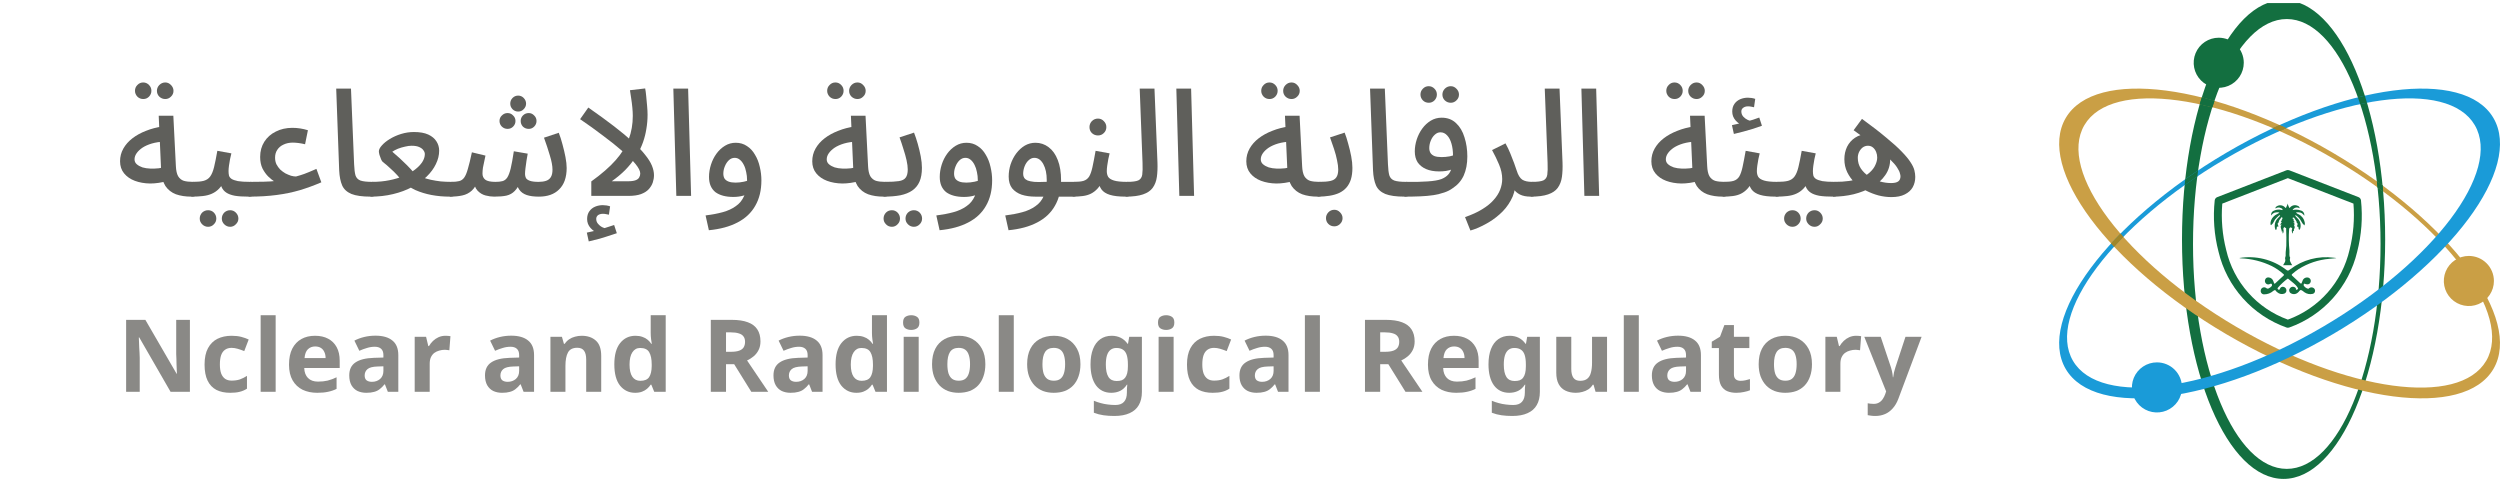 <svg width="268" height="52" viewBox="0 0 268 52" fill="none" xmlns="http://www.w3.org/2000/svg">
<g clip-path="url(#clip0_2109_31005)">
<path d="M244.801 0C238.786 0 233.91 11.492 233.91 25.669C233.91 39.846 238.785 51.339 244.801 51.339C250.817 51.339 255.69 39.847 255.69 25.669C255.69 11.492 250.816 0 244.801 0ZM245.143 50.264C239.591 50.264 235.091 39.469 235.091 26.153C235.091 12.836 239.591 2.041 245.143 2.041C250.695 2.041 255.193 12.836 255.193 26.153C255.193 39.469 250.693 50.264 245.143 50.264Z" fill="#136F40"/>
<path d="M221.447 12.647C218.297 18.018 226.003 28.396 238.662 35.826C251.321 43.256 264.144 44.926 267.294 39.555C270.445 34.183 262.738 23.806 250.078 16.375C237.419 8.944 224.599 7.275 221.447 12.647ZM266.515 38.687C263.603 43.644 251.606 42.005 239.714 35.025C227.823 28.045 220.536 18.368 223.449 13.411C226.362 8.454 238.358 10.093 250.25 17.073C262.142 24.054 269.426 33.73 266.517 38.688" fill="#CA9F45"/>
<path d="M255.412 19.882C255.21 19.733 255.004 19.585 254.797 19.436C254.822 19.649 254.847 19.863 254.87 20.078C255.073 20.224 255.273 20.371 255.47 20.517C255.453 20.303 255.433 20.091 255.411 19.882" fill="#136F40"/>
<path d="M255.412 19.882C255.21 19.733 255.004 19.585 254.797 19.436C254.822 19.649 254.847 19.863 254.87 20.078C255.073 20.224 255.273 20.371 255.47 20.517C255.453 20.303 255.433 20.091 255.411 19.882" fill="#136F40"/>
<path d="M236.033 10.445C235.957 10.687 235.883 10.93 235.812 11.177C236.255 11.272 236.706 11.379 237.163 11.498C237.236 11.264 237.313 11.035 237.39 10.809C236.931 10.677 236.481 10.556 236.033 10.445Z" fill="#136F40"/>
<path d="M236.033 10.445C235.957 10.687 235.883 10.93 235.812 11.177C236.255 11.272 236.706 11.379 237.163 11.498C237.236 11.264 237.313 11.035 237.39 10.809C236.931 10.677 236.481 10.556 236.033 10.445Z" fill="#136F40"/>
<path d="M238.662 16.375C226.001 23.806 218.294 34.183 221.446 39.555C224.597 44.926 237.418 43.257 250.078 35.826C262.737 28.396 270.447 18.018 267.294 12.647C264.142 7.275 251.323 8.944 238.662 16.375ZM238.492 17.072C250.385 10.093 262.384 8.453 265.293 13.41C268.202 18.367 260.92 28.044 249.028 35.025C237.135 42.005 225.136 43.644 222.227 38.686C219.317 33.727 226.599 24.051 238.492 17.072Z" fill="#1A9BD8"/>
<path d="M227.315 25.046C226.969 25.396 226.635 25.748 226.314 26.098C226.417 26.213 226.524 26.326 226.631 26.441C226.945 26.092 227.276 25.742 227.62 25.394C227.516 25.275 227.414 25.162 227.315 25.045M244.37 13.406C244.132 13.515 243.894 13.624 243.653 13.736C243.891 13.837 244.13 13.941 244.37 14.047C244.607 13.94 244.848 13.835 245.086 13.736C244.848 13.624 244.61 13.514 244.37 13.406Z" fill="#A0862A"/>
<path d="M227.315 25.046C226.969 25.396 226.635 25.748 226.314 26.098C226.417 26.213 226.524 26.326 226.631 26.441C226.945 26.092 227.276 25.742 227.62 25.394C227.516 25.275 227.414 25.162 227.315 25.045M244.37 13.406C244.132 13.515 243.894 13.624 243.653 13.736C243.891 13.837 244.13 13.941 244.37 14.047C244.607 13.94 244.848 13.835 245.086 13.736C244.848 13.624 244.61 13.514 244.37 13.406Z" fill="#A0862A"/>
<path d="M253.509 10.256C253.262 10.31 253.014 10.369 252.763 10.434C252.847 10.672 252.933 10.915 253.013 11.162C253.258 11.11 253.501 11.059 253.742 11.016C253.668 10.761 253.59 10.508 253.509 10.258M234.257 19.215C234.235 19.424 234.213 19.637 234.191 19.848C234.635 19.534 235.089 19.222 235.553 18.914C235.582 18.695 235.612 18.479 235.641 18.264C235.171 18.578 234.709 18.895 234.257 19.215Z" fill="#136F40"/>
<path d="M240.533 6.728C240.533 7.259 240.376 7.778 240.081 8.22C239.786 8.661 239.366 9.006 238.876 9.209C238.385 9.412 237.845 9.465 237.324 9.362C236.803 9.258 236.325 9.002 235.95 8.627C235.574 8.251 235.318 7.773 235.215 7.252C235.111 6.731 235.164 6.191 235.367 5.701C235.571 5.21 235.915 4.791 236.356 4.495C236.798 4.2 237.317 4.043 237.848 4.043C238.56 4.043 239.243 4.326 239.747 4.829C240.25 5.333 240.533 6.016 240.533 6.728Z" fill="#136F40"/>
<path d="M233.91 41.531C233.91 42.062 233.753 42.581 233.458 43.023C233.163 43.464 232.743 43.808 232.253 44.011C231.762 44.215 231.222 44.268 230.701 44.164C230.18 44.061 229.702 43.805 229.326 43.429C228.951 43.054 228.695 42.575 228.592 42.055C228.488 41.534 228.541 40.994 228.744 40.503C228.948 40.013 229.292 39.593 229.733 39.298C230.175 39.003 230.694 38.846 231.225 38.846C231.937 38.846 232.62 39.129 233.124 39.632C233.627 40.136 233.91 40.819 233.91 41.531Z" fill="#1A9BD8"/>
<path d="M267.348 30.121C267.348 30.652 267.19 31.171 266.895 31.612C266.6 32.054 266.181 32.398 265.69 32.601C265.2 32.805 264.66 32.858 264.139 32.754C263.618 32.651 263.14 32.395 262.764 32.019C262.388 31.644 262.133 31.165 262.029 30.645C261.926 30.124 261.979 29.584 262.182 29.093C262.385 28.602 262.729 28.183 263.171 27.888C263.612 27.593 264.132 27.436 264.663 27.436C265.375 27.436 266.058 27.718 266.561 28.222C267.065 28.726 267.348 29.409 267.348 30.121Z" fill="#CA9F45"/>
<path d="M240.071 27.656C240.937 27.515 241.823 27.551 242.675 27.762C243.527 27.972 244.328 28.353 245.029 28.881C245.267 29.059 245.267 29.055 245.515 28.867C246.174 28.363 246.925 27.994 247.727 27.781C248.529 27.568 249.364 27.516 250.186 27.627C250.257 27.635 250.325 27.644 250.395 27.653C250.413 27.659 250.43 27.666 250.447 27.674C250.176 27.7 249.939 27.721 249.704 27.745C248.531 27.846 247.398 28.225 246.402 28.852C246.168 29.008 245.946 29.18 245.735 29.366C245.644 29.444 245.656 29.494 245.739 29.569C246.023 29.827 246.304 30.088 246.581 30.352C246.669 30.434 246.715 30.417 246.751 30.31C246.782 30.206 246.822 30.106 246.87 30.009C246.93 29.9 247.029 29.816 247.147 29.774C247.265 29.732 247.394 29.735 247.51 29.782C247.588 29.821 247.65 29.885 247.686 29.965C247.722 30.045 247.728 30.134 247.705 30.218C247.684 30.3 247.634 30.372 247.565 30.421C247.495 30.47 247.411 30.492 247.327 30.484C247.262 30.477 247.199 30.464 247.137 30.445C247.085 30.434 247.033 30.366 246.981 30.445C246.961 30.471 246.949 30.502 246.946 30.535C246.944 30.568 246.952 30.6 246.968 30.628C247.074 30.787 247.234 30.902 247.418 30.953C247.481 30.975 247.512 30.911 247.554 30.881C247.62 30.833 247.699 30.807 247.78 30.805C247.862 30.803 247.942 30.826 248.01 30.871C248.073 30.91 248.121 30.967 248.149 31.035C248.177 31.104 248.182 31.179 248.165 31.25C248.152 31.314 248.12 31.373 248.073 31.419C248.026 31.464 247.967 31.495 247.903 31.506C247.757 31.539 247.607 31.541 247.461 31.512C247.314 31.484 247.176 31.426 247.053 31.341C246.918 31.263 246.799 31.111 246.662 31.096C246.525 31.081 246.454 31.284 246.33 31.367C246.221 31.466 246.08 31.523 245.933 31.529C245.786 31.535 245.641 31.489 245.524 31.399C245.486 31.367 245.455 31.326 245.434 31.281C245.412 31.235 245.4 31.186 245.399 31.136C245.397 31.085 245.406 31.035 245.425 30.989C245.444 30.942 245.472 30.9 245.508 30.864C245.578 30.788 245.676 30.742 245.78 30.738C245.885 30.733 245.986 30.77 246.063 30.84C246.096 30.87 246.117 30.91 246.123 30.953C246.128 30.998 246.112 31.06 246.182 31.065C246.209 31.064 246.236 31.058 246.261 31.045C246.285 31.033 246.306 31.015 246.323 30.994C246.34 30.976 246.349 30.952 246.35 30.928C246.351 30.903 246.342 30.879 246.326 30.86C246.255 30.745 246.171 30.638 246.076 30.542C245.839 30.304 245.56 30.116 245.309 29.894C245.277 29.866 245.25 29.853 245.212 29.887C244.846 30.164 244.509 30.477 244.206 30.822C244.152 30.896 244.12 30.966 244.216 31.027C244.294 31.077 244.36 31.09 244.403 30.974C244.424 30.895 244.475 30.828 244.544 30.786C244.614 30.744 244.697 30.731 244.776 30.749C244.86 30.762 244.937 30.801 244.996 30.862C245.055 30.922 245.092 31 245.103 31.084C245.115 31.165 245.1 31.248 245.059 31.319C245.019 31.39 244.955 31.445 244.879 31.475C244.754 31.523 244.619 31.536 244.489 31.512C244.358 31.488 244.236 31.428 244.137 31.34C244.086 31.309 244.042 31.269 244.008 31.221C243.909 31.035 243.809 31.102 243.684 31.195C243.416 31.427 243.073 31.555 242.718 31.556C242.665 31.558 242.612 31.548 242.564 31.527C242.515 31.506 242.471 31.475 242.436 31.435C242.401 31.395 242.375 31.348 242.361 31.297C242.346 31.246 242.343 31.192 242.352 31.14C242.356 31.073 242.379 31.009 242.417 30.955C242.455 30.9 242.508 30.857 242.569 30.83C242.63 30.803 242.697 30.794 242.763 30.802C242.829 30.811 242.891 30.838 242.943 30.879C242.981 30.916 243.03 30.939 243.083 30.943C243.136 30.947 243.188 30.931 243.231 30.9C243.328 30.853 243.416 30.788 243.49 30.709C243.526 30.68 243.55 30.639 243.559 30.593C243.567 30.547 243.558 30.5 243.535 30.46C243.467 30.353 243.391 30.428 243.321 30.451C243.254 30.488 243.177 30.501 243.101 30.489C243.026 30.477 242.957 30.44 242.905 30.384C242.851 30.329 242.815 30.26 242.802 30.184C242.789 30.109 242.799 30.031 242.83 29.962C242.856 29.889 242.905 29.827 242.971 29.787C243.036 29.746 243.114 29.73 243.19 29.739C243.302 29.747 243.409 29.787 243.498 29.854C243.587 29.921 243.655 30.013 243.694 30.117C243.722 30.193 243.746 30.271 243.774 30.347C243.802 30.422 243.848 30.43 243.907 30.375C244.207 30.095 244.507 29.816 244.808 29.537C244.896 29.456 244.82 29.418 244.772 29.372C244.401 29.037 243.988 28.752 243.542 28.525C242.504 28.021 241.373 27.738 240.22 27.693C240.188 27.693 240.155 27.688 240.123 27.685C240.104 27.677 240.086 27.668 240.068 27.657" fill="#136F40"/>
<path d="M244.476 24.135C244.435 24.046 244.487 23.981 244.535 23.915C244.565 23.871 244.668 23.818 244.524 23.789C244.506 23.785 244.495 23.761 244.506 23.757C244.615 23.712 244.565 23.582 244.624 23.529C244.724 23.43 244.664 23.357 244.627 23.245C244.472 23.437 244.293 23.587 244.264 23.834C244.264 23.855 244.257 23.884 244.243 23.891C244.106 23.956 244.179 24.044 244.208 24.136C244.228 24.202 244.323 24.329 244.123 24.292C244.084 24.285 244.077 24.331 244.073 24.362C244.058 24.42 244.052 24.48 244.057 24.54C244.076 24.632 243.987 24.603 243.958 24.63C243.918 24.664 243.915 24.591 243.906 24.561C243.84 24.357 243.832 24.139 243.884 23.93C243.935 23.721 244.043 23.531 244.196 23.381C244.264 23.311 244.333 23.242 244.399 23.17C244.419 23.147 244.446 23.118 244.413 23.088C244.401 23.077 244.385 23.071 244.368 23.072C244.351 23.072 244.336 23.079 244.324 23.091C244.161 23.227 244.011 23.378 243.875 23.541C243.756 23.72 243.703 23.946 243.518 24.081C243.493 24.102 243.47 24.125 243.449 24.149C243.449 24.104 243.395 24.09 243.394 24.04C243.386 23.894 243.409 23.748 243.461 23.611C243.585 23.32 243.814 23.085 244.101 22.953C244.203 22.915 244.293 22.853 244.364 22.771C244.196 22.746 244.024 22.753 243.858 22.79C243.693 22.847 243.553 22.961 243.464 23.111C243.444 23.002 243.463 22.888 243.518 22.792C243.573 22.695 243.661 22.621 243.766 22.583C244.031 22.456 244.335 22.431 244.617 22.513C244.643 22.523 244.677 22.532 244.687 22.503C244.692 22.477 244.689 22.451 244.679 22.427C244.653 22.35 244.573 22.343 244.517 22.308C244.428 22.256 244.325 22.233 244.222 22.241C244.12 22.248 244.022 22.287 243.941 22.351C243.928 22.313 243.929 22.272 243.944 22.235C243.959 22.197 243.987 22.166 244.022 22.148C244.164 22.039 244.342 21.99 244.519 22.009C244.696 22.029 244.859 22.116 244.973 22.252C245.036 22.322 245.062 22.291 245.08 22.227C245.12 22.089 245.224 21.975 245.231 21.816C245.27 21.957 245.322 22.094 245.385 22.225C245.406 22.291 245.431 22.322 245.49 22.247C245.584 22.131 245.714 22.049 245.86 22.014C246.006 21.98 246.16 21.994 246.296 22.057C246.359 22.07 246.415 22.105 246.456 22.155C246.496 22.205 246.519 22.267 246.52 22.331C246.459 22.29 246.39 22.263 246.317 22.25C246.244 22.238 246.17 22.241 246.098 22.259C246.027 22.277 245.96 22.31 245.902 22.355C245.844 22.401 245.797 22.459 245.762 22.524C246.052 22.446 246.359 22.459 246.641 22.561C246.765 22.59 246.873 22.666 246.942 22.772C247.012 22.878 247.039 23.006 247.017 23.131C246.929 22.98 246.793 22.862 246.631 22.797C246.467 22.756 246.297 22.746 246.13 22.766C246.185 22.858 246.272 22.927 246.375 22.958C246.546 23.034 246.696 23.15 246.814 23.295C246.932 23.441 247.013 23.613 247.052 23.796C247.093 23.917 247.091 24.049 247.044 24.169C246.902 24.058 246.787 23.916 246.708 23.753C246.576 23.487 246.378 23.258 246.133 23.09C246.112 23.074 246.084 23.055 246.061 23.081C246.039 23.108 246.053 23.141 246.074 23.168C246.158 23.26 246.237 23.355 246.327 23.442C246.468 23.585 246.565 23.766 246.607 23.963C246.649 24.16 246.634 24.364 246.565 24.553C246.558 24.579 246.55 24.635 246.514 24.617C246.479 24.599 246.411 24.607 246.414 24.532C246.413 24.479 246.406 24.425 246.393 24.372C246.388 24.347 246.373 24.302 246.364 24.302C246.142 24.312 246.281 24.173 246.291 24.106C246.302 24.023 246.332 23.955 246.231 23.899C246.179 23.869 246.213 23.78 246.184 23.734C246.102 23.598 246.005 23.468 245.922 23.335C245.862 23.242 245.834 23.403 245.781 23.353L245.738 23.349C245.743 23.361 245.746 23.374 245.751 23.387C245.816 23.468 245.929 23.518 245.881 23.665C245.862 23.717 245.987 23.746 245.999 23.832C245.955 23.866 245.919 23.773 245.87 23.828C245.875 23.887 245.948 23.918 245.966 23.977C245.976 24.008 246.081 24.071 245.938 24.071C245.881 24.071 245.92 24.131 245.933 24.162C245.986 24.287 246.034 24.408 245.933 24.535C245.918 24.558 245.908 24.583 245.904 24.61C245.901 24.637 245.903 24.664 245.911 24.69C245.923 24.749 245.915 24.749 245.837 24.774C245.802 24.785 245.807 24.814 245.799 24.839C245.784 24.894 245.815 24.958 245.765 25.008C245.76 25.011 245.755 25.013 245.731 25.025C245.713 24.869 245.631 24.728 245.704 24.572C245.722 24.532 245.749 24.453 245.684 24.453C245.618 24.453 245.648 24.308 245.511 24.393C245.472 24.411 245.44 24.441 245.419 24.478C245.398 24.514 245.388 24.557 245.392 24.599C245.34 25.348 245.351 26.1 245.426 26.847C245.455 27.109 245.36 27.387 245.51 27.635C245.391 27.94 245.581 28.17 245.72 28.429H244.751C244.798 28.346 244.838 28.273 244.881 28.202C244.929 28.137 244.963 28.061 244.978 27.981C244.993 27.901 244.99 27.819 244.969 27.74C244.96 27.717 244.956 27.693 244.958 27.669C244.959 27.644 244.965 27.62 244.976 27.599C245.022 27.489 245.038 27.369 245.021 27.251C245.011 26.949 245.084 26.656 245.091 26.351C245.104 25.746 245.105 25.142 245.075 24.538C245.075 24.484 245.094 24.409 244.992 24.423C244.923 24.431 244.94 24.354 244.903 24.327C244.802 24.416 244.731 24.496 244.797 24.659C244.818 24.791 244.794 24.925 244.729 25.042C244.669 24.964 244.702 24.887 244.676 24.826C244.666 24.805 244.667 24.762 244.627 24.788C244.614 24.796 244.614 24.826 244.591 24.848C244.636 24.613 244.403 24.413 244.525 24.17C244.545 24.139 244.608 24.104 244.561 24.073C244.514 24.041 244.498 24.1 244.488 24.14M247.013 24.086C247.007 24.095 247.004 24.105 247.002 24.115C247.002 24.123 247.01 24.132 247.015 24.141C247.022 24.13 247.028 24.117 247.033 24.104C247.033 24.1 247.02 24.093 247.014 24.086M245.847 23.657C245.854 23.665 245.862 23.671 245.87 23.675C245.895 23.685 245.895 23.666 245.892 23.652C245.889 23.638 245.875 23.639 245.867 23.64C245.86 23.64 245.854 23.651 245.847 23.657Z" fill="#136F40"/>
<path d="M245.258 35.136C245.208 35.136 245.158 35.127 245.11 35.109C243.315 34.471 241.708 33.393 240.436 31.975C239.164 30.556 238.267 28.842 237.827 26.988C237.358 25.188 237.22 23.317 237.419 21.468C237.43 21.394 237.46 21.324 237.507 21.265C237.553 21.207 237.614 21.161 237.684 21.134L245.105 18.254C245.203 18.215 245.312 18.215 245.41 18.254L252.832 21.134C252.902 21.161 252.963 21.207 253.009 21.265C253.056 21.324 253.086 21.394 253.097 21.468C253.296 23.317 253.157 25.188 252.689 26.988C252.249 28.842 251.352 30.556 250.08 31.975C248.808 33.393 247.201 34.471 245.406 35.109C245.358 35.127 245.308 35.136 245.258 35.136M238.228 21.827C238.092 23.498 238.235 25.18 238.65 26.803C239.042 28.499 239.852 30.07 241.007 31.373C242.161 32.676 243.623 33.669 245.259 34.263C246.9 33.667 248.365 32.67 249.521 31.361C250.677 30.053 251.486 28.475 251.874 26.773C252.285 25.158 252.426 23.486 252.29 21.825L245.258 19.096L238.228 21.827Z" fill="#136F40"/>
<path d="M20.518 21.08C19.889 21.08 19.334 20.995 18.854 20.824C18.385 20.643 18.012 20.35 17.734 19.944C17.468 19.528 17.313 18.958 17.27 18.232L17.014 12.408H18.582L18.854 17.8C18.875 18.28 18.956 18.643 19.094 18.888C19.244 19.134 19.446 19.299 19.702 19.384C19.969 19.459 20.294 19.496 20.678 19.496C20.956 19.496 21.153 19.571 21.27 19.72C21.398 19.87 21.462 20.046 21.462 20.248C21.462 20.472 21.377 20.67 21.206 20.84C21.035 21 20.806 21.08 20.518 21.08ZM17.942 19.4C17.302 19.582 16.683 19.672 16.086 19.672C15.489 19.662 14.945 19.566 14.454 19.384C13.974 19.203 13.59 18.936 13.302 18.584C13.014 18.232 12.87 17.8 12.87 17.288C12.87 16.798 12.988 16.344 13.222 15.928C13.457 15.512 13.782 15.144 14.198 14.824C14.614 14.504 15.1 14.238 15.654 14.024C16.209 13.8 16.801 13.646 17.43 13.56L17.654 15.176C17.142 15.198 16.683 15.267 16.278 15.384C15.883 15.502 15.547 15.651 15.27 15.832C15.004 16.014 14.796 16.211 14.646 16.424C14.497 16.638 14.422 16.856 14.422 17.08C14.422 17.294 14.502 17.47 14.662 17.608C14.822 17.747 15.025 17.859 15.27 17.944C15.526 18.019 15.803 18.062 16.102 18.072C16.412 18.083 16.715 18.072 17.014 18.04C17.313 17.998 17.579 17.939 17.814 17.864L17.942 19.4ZM17.718 10.616C17.473 10.616 17.259 10.531 17.078 10.36C16.907 10.19 16.822 9.982 16.822 9.736C16.822 9.502 16.907 9.294 17.078 9.112C17.259 8.931 17.473 8.84 17.718 8.84C17.953 8.84 18.155 8.931 18.326 9.112C18.508 9.294 18.598 9.502 18.598 9.736C18.598 9.982 18.508 10.19 18.326 10.36C18.155 10.531 17.953 10.616 17.718 10.616ZM15.366 10.616C15.11 10.616 14.897 10.531 14.726 10.36C14.556 10.179 14.47 9.971 14.47 9.736C14.47 9.491 14.556 9.283 14.726 9.112C14.897 8.931 15.105 8.84 15.35 8.84C15.595 8.84 15.803 8.931 15.974 9.112C16.145 9.283 16.23 9.491 16.23 9.736C16.23 9.971 16.145 10.179 15.974 10.36C15.803 10.531 15.601 10.616 15.366 10.616Z" fill="#5F5F5B"/>
<path d="M20.515 21.08L20.675 19.496C21.166 19.496 21.555 19.459 21.843 19.384C22.142 19.299 22.372 19.144 22.532 18.92C22.702 18.686 22.841 18.35 22.948 17.912C23.054 17.475 23.172 16.894 23.299 16.168L24.803 16.44C24.761 16.632 24.713 16.84 24.66 17.064C24.617 17.288 24.579 17.518 24.547 17.752C24.515 17.976 24.5 18.174 24.5 18.344C24.5 18.515 24.515 18.675 24.547 18.824C24.59 18.963 24.681 19.08 24.82 19.176C24.969 19.272 25.198 19.352 25.508 19.416C25.828 19.47 26.265 19.496 26.82 19.496C27.097 19.496 27.294 19.571 27.412 19.72C27.529 19.87 27.587 20.046 27.587 20.248C27.587 20.472 27.502 20.67 27.331 20.84C27.172 21 26.948 21.08 26.66 21.08C26.052 21.08 25.555 21.048 25.172 20.984C24.788 20.91 24.483 20.798 24.259 20.648C24.035 20.499 23.87 20.307 23.764 20.072C23.657 19.838 23.582 19.56 23.54 19.24L24.099 19.256C23.929 19.651 23.726 19.971 23.491 20.216C23.267 20.451 23.012 20.632 22.724 20.76C22.446 20.888 22.121 20.974 21.747 21.016C21.385 21.059 20.974 21.08 20.515 21.08ZM24.675 24.312C24.43 24.312 24.217 24.222 24.035 24.04C23.865 23.87 23.779 23.667 23.779 23.432C23.779 23.187 23.865 22.974 24.035 22.792C24.217 22.622 24.43 22.536 24.675 22.536C24.91 22.536 25.113 22.622 25.284 22.792C25.465 22.974 25.555 23.187 25.555 23.432C25.555 23.667 25.465 23.87 25.284 24.04C25.113 24.222 24.91 24.312 24.675 24.312ZM22.308 24.312C22.062 24.312 21.849 24.222 21.668 24.04C21.497 23.87 21.412 23.667 21.412 23.432C21.412 23.187 21.497 22.974 21.668 22.792C21.849 22.622 22.062 22.536 22.308 22.536C22.553 22.536 22.761 22.622 22.931 22.792C23.102 22.974 23.188 23.187 23.188 23.432C23.188 23.667 23.102 23.87 22.931 24.04C22.761 24.222 22.553 24.312 22.308 24.312Z" fill="#5F5F5B"/>
<path d="M26.656 21.08L26.816 19.496C27.435 19.496 27.915 19.491 28.256 19.48C28.598 19.47 28.848 19.459 29.008 19.448C29.168 19.427 29.285 19.416 29.36 19.416C29.189 19.31 28.987 19.144 28.752 18.92C28.528 18.696 28.326 18.414 28.144 18.072C27.974 17.72 27.888 17.304 27.888 16.824C27.888 16.206 28.038 15.662 28.336 15.192C28.635 14.723 29.046 14.36 29.568 14.104C30.091 13.838 30.683 13.704 31.344 13.704C31.622 13.704 31.899 13.726 32.176 13.768C32.453 13.811 32.731 13.875 33.008 13.96L32.704 15.464C32.491 15.411 32.267 15.368 32.032 15.336C31.797 15.304 31.584 15.288 31.392 15.288C31.019 15.288 30.688 15.358 30.4 15.496C30.112 15.624 29.888 15.811 29.728 16.056C29.568 16.291 29.488 16.574 29.488 16.904C29.488 17.16 29.536 17.395 29.632 17.608C29.739 17.811 29.872 17.998 30.032 18.168C30.203 18.328 30.39 18.467 30.592 18.584C30.805 18.691 31.008 18.776 31.2 18.84C31.403 18.894 31.579 18.92 31.728 18.92C31.899 18.867 32.048 18.824 32.176 18.792C32.315 18.75 32.459 18.702 32.608 18.648C32.758 18.595 32.934 18.526 33.136 18.44C33.339 18.355 33.6 18.243 33.92 18.104L34.448 19.544C33.68 19.875 32.907 20.158 32.128 20.392C31.36 20.616 30.534 20.787 29.648 20.904C28.763 21.022 27.765 21.08 26.656 21.08Z" fill="#5F5F5B"/>
<path d="M39.737 21.08C38.841 21.08 38.153 20.984 37.673 20.792C37.193 20.59 36.862 20.286 36.681 19.88C36.5 19.464 36.393 18.931 36.361 18.28L36.041 9.496H37.625L37.961 17.608C37.982 18.12 38.03 18.515 38.105 18.792C38.19 19.059 38.366 19.246 38.633 19.352C38.91 19.448 39.332 19.496 39.897 19.496C40.174 19.496 40.372 19.571 40.489 19.72C40.617 19.87 40.681 20.046 40.681 20.248C40.681 20.472 40.596 20.67 40.425 20.84C40.254 21 40.025 21.08 39.737 21.08Z" fill="#5F5F5B"/>
<path d="M39.718 21.08L39.878 19.496C40.55 19.496 41.174 19.438 41.75 19.32C42.326 19.203 42.844 19.048 43.302 18.856C43.772 18.654 44.172 18.424 44.502 18.168C44.833 17.912 45.089 17.646 45.27 17.368C45.452 17.08 45.542 16.798 45.542 16.52C45.542 16.382 45.494 16.248 45.398 16.12C45.313 15.982 45.164 15.864 44.95 15.768C44.748 15.672 44.47 15.624 44.118 15.624C43.905 15.624 43.67 15.656 43.414 15.72C43.158 15.774 42.908 15.848 42.662 15.944C42.428 16.04 42.225 16.147 42.054 16.264C42.321 16.488 42.582 16.718 42.838 16.952C43.094 17.187 43.356 17.438 43.622 17.704C43.889 17.971 44.156 18.259 44.422 18.568C44.668 18.728 44.934 18.867 45.222 18.984C45.521 19.102 45.841 19.198 46.182 19.272C46.534 19.347 46.892 19.406 47.254 19.448C47.628 19.48 48.001 19.496 48.374 19.496C48.652 19.496 48.849 19.571 48.966 19.72C49.094 19.87 49.158 20.046 49.158 20.248C49.158 20.472 49.073 20.67 48.902 20.84C48.732 21 48.502 21.08 48.214 21.08C47.542 21.08 46.892 21.022 46.262 20.904C45.644 20.787 45.068 20.611 44.534 20.376C44.012 20.131 43.553 19.827 43.158 19.464C42.988 19.24 42.79 19.006 42.566 18.76C42.342 18.515 42.097 18.275 41.83 18.04C41.574 17.795 41.313 17.571 41.046 17.368C40.982 17.326 40.918 17.23 40.854 17.08C40.79 16.92 40.732 16.76 40.678 16.6C40.636 16.43 40.614 16.307 40.614 16.232C40.614 16.04 40.721 15.827 40.934 15.592C41.148 15.347 41.43 15.118 41.782 14.904C42.145 14.68 42.55 14.499 42.998 14.36C43.446 14.222 43.905 14.152 44.374 14.152C45.004 14.152 45.516 14.243 45.91 14.424C46.305 14.606 46.598 14.851 46.79 15.16C46.982 15.459 47.078 15.79 47.078 16.152C47.078 16.632 46.961 17.112 46.726 17.592C46.502 18.062 46.172 18.51 45.734 18.936C45.297 19.352 44.774 19.726 44.166 20.056C43.569 20.376 42.892 20.627 42.134 20.808C41.388 20.99 40.582 21.08 39.718 21.08Z" fill="#5F5F5B"/>
<path d="M48.219 21.08L48.379 19.496C48.72 19.496 48.997 19.47 49.211 19.416C49.435 19.363 49.616 19.24 49.755 19.048C49.904 18.846 50.037 18.531 50.155 18.104C50.283 17.678 50.427 17.086 50.587 16.328L52.043 16.68C52.011 16.851 51.968 17.054 51.915 17.288C51.861 17.512 51.813 17.742 51.771 17.976C51.739 18.2 51.723 18.414 51.723 18.616C51.723 18.883 51.819 19.096 52.011 19.256C52.213 19.416 52.581 19.496 53.115 19.496C53.424 19.496 53.675 19.47 53.867 19.416C54.069 19.363 54.24 19.235 54.379 19.032C54.517 18.819 54.64 18.494 54.747 18.056C54.853 17.608 54.965 16.995 55.083 16.216L56.571 16.472C56.528 16.686 56.485 16.931 56.443 17.208C56.4 17.486 56.363 17.758 56.331 18.024C56.299 18.28 56.283 18.494 56.283 18.664C56.283 18.803 56.315 18.942 56.379 19.08C56.453 19.208 56.597 19.31 56.811 19.384C57.024 19.459 57.333 19.496 57.739 19.496C58.048 19.496 58.315 19.459 58.539 19.384C58.763 19.31 58.933 19.176 59.051 18.984C59.168 18.792 59.227 18.526 59.227 18.184C59.227 17.779 59.131 17.267 58.939 16.648C58.757 16.03 58.549 15.4 58.315 14.76L59.899 14.232C60.048 14.606 60.181 15.022 60.299 15.48C60.427 15.939 60.533 16.392 60.619 16.84C60.704 17.288 60.747 17.678 60.747 18.008C60.747 18.51 60.677 18.958 60.539 19.352C60.4 19.736 60.197 20.056 59.931 20.312C59.675 20.568 59.365 20.76 59.003 20.888C58.64 21.016 58.229 21.08 57.771 21.08C57.237 21.08 56.8 21.022 56.459 20.904C56.117 20.787 55.856 20.6 55.675 20.344C55.493 20.088 55.376 19.752 55.323 19.336H55.867C55.653 19.848 55.424 20.227 55.179 20.472C54.944 20.718 54.651 20.883 54.299 20.968C53.957 21.043 53.515 21.08 52.971 21.08C52.683 21.08 52.373 21.038 52.043 20.952C51.723 20.867 51.44 20.696 51.195 20.44C50.949 20.174 50.795 19.768 50.731 19.224L51.323 19.144C51.131 19.72 50.885 20.147 50.587 20.424C50.299 20.691 49.957 20.867 49.563 20.952C49.179 21.038 48.731 21.08 48.219 21.08ZM55.547 11.96C55.312 11.96 55.109 11.875 54.939 11.704C54.779 11.534 54.699 11.336 54.699 11.112C54.699 10.878 54.779 10.675 54.939 10.504C55.109 10.334 55.312 10.248 55.547 10.248C55.781 10.248 55.979 10.334 56.139 10.504C56.309 10.675 56.395 10.878 56.395 11.112C56.395 11.336 56.309 11.534 56.139 11.704C55.979 11.875 55.781 11.96 55.547 11.96ZM54.411 13.816C54.176 13.816 53.973 13.736 53.803 13.576C53.632 13.406 53.547 13.203 53.547 12.968C53.547 12.734 53.632 12.536 53.803 12.376C53.973 12.206 54.176 12.12 54.411 12.12C54.645 12.12 54.843 12.206 55.003 12.376C55.173 12.536 55.259 12.734 55.259 12.968C55.259 13.203 55.173 13.406 55.003 13.576C54.843 13.736 54.645 13.816 54.411 13.816ZM56.683 13.816C56.437 13.816 56.229 13.736 56.059 13.576C55.899 13.406 55.819 13.203 55.819 12.968C55.819 12.734 55.899 12.536 56.059 12.376C56.229 12.206 56.437 12.12 56.683 12.12C56.907 12.12 57.099 12.206 57.259 12.376C57.429 12.536 57.515 12.734 57.515 12.968C57.515 13.203 57.429 13.406 57.259 13.576C57.099 13.736 56.907 13.816 56.683 13.816Z" fill="#5F5F5B"/>
<path d="M67.835 12.424C67.835 12.158 67.819 11.859 67.787 11.528C67.755 11.187 67.712 10.851 67.659 10.52C67.616 10.19 67.573 9.907 67.531 9.672L69.163 9.48C69.205 9.694 69.243 9.976 69.275 10.328C69.317 10.67 69.349 11.016 69.371 11.368C69.403 11.72 69.419 12.03 69.419 12.296C69.419 12.819 69.376 13.326 69.291 13.816C69.216 14.296 69.099 14.766 68.939 15.224C68.779 15.683 68.571 16.126 68.315 16.552L68.091 16.904C67.792 17.363 67.435 17.806 67.019 18.232C66.603 18.648 66.123 19.048 65.579 19.432H67.307C67.669 19.432 67.947 19.395 68.139 19.32C68.331 19.246 68.459 19.144 68.523 19.016C68.597 18.888 68.635 18.75 68.635 18.6C68.635 18.334 68.464 17.992 68.123 17.576C67.781 17.16 67.307 16.696 66.699 16.184C66.101 15.662 65.413 15.112 64.635 14.536C63.867 13.95 63.051 13.363 62.187 12.776L63.067 11.528C64.123 12.264 65.045 12.936 65.835 13.544C66.624 14.152 67.291 14.707 67.835 15.208C68.379 15.699 68.816 16.158 69.147 16.584C69.488 17 69.733 17.39 69.883 17.752C70.032 18.115 70.107 18.456 70.107 18.776C70.107 19.043 70.064 19.304 69.979 19.56C69.893 19.816 69.749 20.056 69.547 20.28C69.355 20.494 69.077 20.67 68.715 20.808C68.363 20.936 67.915 21 67.371 21H63.387V19.448C64.485 18.659 65.355 17.902 65.995 17.176C66.645 16.44 67.115 15.688 67.403 14.92C67.691 14.142 67.835 13.31 67.835 12.424ZM63.115 25.88L62.907 24.936C63.216 24.872 63.456 24.819 63.627 24.776C63.808 24.734 64.005 24.686 64.219 24.632L64.107 24.984C63.829 24.899 63.563 24.718 63.307 24.44C63.061 24.163 62.939 23.843 62.939 23.48C62.939 23.15 63.019 22.872 63.179 22.648C63.339 22.424 63.547 22.259 63.803 22.152C64.059 22.046 64.331 21.992 64.619 21.992C64.747 21.992 64.88 22.003 65.019 22.024C65.157 22.046 65.285 22.078 65.403 22.12L65.275 23.016C65.168 22.995 65.061 22.974 64.955 22.952C64.859 22.931 64.752 22.92 64.635 22.92C64.421 22.92 64.245 22.968 64.107 23.064C63.979 23.171 63.915 23.304 63.915 23.464C63.915 23.678 63.984 23.859 64.123 24.008C64.261 24.168 64.421 24.291 64.603 24.376C64.795 24.462 64.949 24.504 65.067 24.504L64.347 24.584C64.635 24.51 64.901 24.43 65.147 24.344C65.403 24.27 65.632 24.195 65.835 24.12L66.123 25C65.856 25.096 65.547 25.198 65.195 25.304C64.853 25.422 64.501 25.528 64.139 25.624C63.776 25.72 63.435 25.806 63.115 25.88Z" fill="#5F5F5B"/>
<path d="M72.502 21L72.182 9.496H73.766L74.086 21H72.502Z" fill="#5F5F5B"/>
<path d="M75.99 24.68L75.638 23.096C76.321 23.011 76.934 22.894 77.478 22.744C78.022 22.595 78.486 22.382 78.87 22.104C79.265 21.838 79.564 21.475 79.766 21.016C79.98 20.568 80.086 19.998 80.086 19.304C80.086 19.006 80.054 18.718 79.99 18.44C79.937 18.152 79.852 17.896 79.734 17.672C79.617 17.438 79.478 17.256 79.318 17.128C79.158 16.99 78.972 16.92 78.758 16.92C78.524 16.92 78.316 17.006 78.134 17.176C77.953 17.347 77.809 17.566 77.702 17.832C77.596 18.088 77.542 18.35 77.542 18.616C77.542 18.819 77.585 18.995 77.67 19.144C77.766 19.283 77.91 19.39 78.102 19.464C78.294 19.539 78.545 19.576 78.854 19.576C79.142 19.576 79.436 19.544 79.734 19.48C80.044 19.416 80.31 19.331 80.534 19.224L80.598 20.536C80.342 20.718 80.044 20.862 79.702 20.968C79.361 21.064 78.998 21.112 78.614 21.112C78.209 21.112 77.846 21.07 77.526 20.984C77.206 20.899 76.929 20.771 76.694 20.6C76.47 20.419 76.3 20.195 76.182 19.928C76.065 19.651 76.006 19.331 76.006 18.968C76.006 18.531 76.076 18.094 76.214 17.656C76.353 17.219 76.55 16.824 76.806 16.472C77.062 16.12 77.366 15.838 77.718 15.624C78.07 15.411 78.454 15.304 78.87 15.304C79.329 15.304 79.729 15.422 80.07 15.656C80.422 15.88 80.71 16.19 80.934 16.584C81.169 16.968 81.34 17.4 81.446 17.88C81.564 18.36 81.622 18.846 81.622 19.336C81.622 20.392 81.404 21.299 80.966 22.056C80.54 22.814 79.905 23.411 79.062 23.848C78.23 24.286 77.206 24.563 75.99 24.68Z" fill="#5F5F5B"/>
<path d="M94.721 21.08C94.092 21.08 93.537 20.995 93.057 20.824C92.588 20.643 92.215 20.35 91.937 19.944C91.671 19.528 91.516 18.958 91.473 18.232L91.217 12.408H92.785L93.057 17.8C93.079 18.28 93.159 18.643 93.297 18.888C93.447 19.134 93.649 19.299 93.905 19.384C94.172 19.459 94.497 19.496 94.881 19.496C95.159 19.496 95.356 19.571 95.473 19.72C95.601 19.87 95.665 20.046 95.665 20.248C95.665 20.472 95.58 20.67 95.409 20.84C95.239 21 95.009 21.08 94.721 21.08ZM92.145 19.4C91.505 19.582 90.887 19.672 90.289 19.672C89.692 19.662 89.148 19.566 88.657 19.384C88.177 19.203 87.793 18.936 87.505 18.584C87.217 18.232 87.073 17.8 87.073 17.288C87.073 16.798 87.191 16.344 87.425 15.928C87.66 15.512 87.985 15.144 88.401 14.824C88.817 14.504 89.303 14.238 89.857 14.024C90.412 13.8 91.004 13.646 91.633 13.56L91.857 15.176C91.345 15.198 90.887 15.267 90.481 15.384C90.087 15.502 89.751 15.651 89.473 15.832C89.207 16.014 88.999 16.211 88.849 16.424C88.7 16.638 88.625 16.856 88.625 17.08C88.625 17.294 88.705 17.47 88.865 17.608C89.025 17.747 89.228 17.859 89.473 17.944C89.729 18.019 90.007 18.062 90.305 18.072C90.615 18.083 90.919 18.072 91.217 18.04C91.516 17.998 91.783 17.939 92.017 17.864L92.145 19.4ZM91.921 10.616C91.676 10.616 91.463 10.531 91.281 10.36C91.111 10.19 91.025 9.982 91.025 9.736C91.025 9.502 91.111 9.294 91.281 9.112C91.463 8.931 91.676 8.84 91.921 8.84C92.156 8.84 92.359 8.931 92.529 9.112C92.711 9.294 92.801 9.502 92.801 9.736C92.801 9.982 92.711 10.19 92.529 10.36C92.359 10.531 92.156 10.616 91.921 10.616ZM89.569 10.616C89.313 10.616 89.1 10.531 88.929 10.36C88.759 10.179 88.673 9.971 88.673 9.736C88.673 9.491 88.759 9.283 88.929 9.112C89.1 8.931 89.308 8.84 89.553 8.84C89.799 8.84 90.007 8.931 90.177 9.112C90.348 9.283 90.433 9.491 90.433 9.736C90.433 9.971 90.348 10.179 90.177 10.36C90.007 10.531 89.804 10.616 89.569 10.616Z" fill="#5F5F5B"/>
<path d="M94.719 21.08L94.879 19.496C95.508 19.496 95.999 19.47 96.351 19.416C96.703 19.363 96.948 19.24 97.087 19.048C97.236 18.856 97.311 18.563 97.311 18.168C97.311 17.891 97.268 17.56 97.183 17.176C97.097 16.792 96.985 16.392 96.847 15.976C96.719 15.55 96.58 15.134 96.431 14.728L97.983 14.216C98.121 14.568 98.255 14.968 98.383 15.416C98.511 15.864 98.617 16.312 98.703 16.76C98.788 17.208 98.831 17.619 98.831 17.992C98.831 18.579 98.745 19.07 98.575 19.464C98.404 19.859 98.143 20.179 97.791 20.424C97.449 20.659 97.023 20.83 96.511 20.936C95.999 21.032 95.401 21.08 94.719 21.08ZM97.967 24.312C97.721 24.312 97.508 24.222 97.327 24.04C97.156 23.87 97.071 23.667 97.071 23.432C97.071 23.187 97.156 22.974 97.327 22.792C97.508 22.622 97.721 22.536 97.967 22.536C98.212 22.536 98.42 22.622 98.591 22.792C98.761 22.974 98.847 23.187 98.847 23.432C98.847 23.667 98.761 23.87 98.591 24.04C98.42 24.222 98.212 24.312 97.967 24.312ZM95.615 24.312C95.359 24.312 95.145 24.222 94.975 24.04C94.804 23.87 94.719 23.667 94.719 23.432C94.719 23.187 94.804 22.974 94.975 22.792C95.145 22.622 95.359 22.536 95.615 22.536C95.849 22.536 96.052 22.622 96.223 22.792C96.393 22.974 96.479 23.187 96.479 23.432C96.479 23.667 96.393 23.87 96.223 24.04C96.052 24.222 95.849 24.312 95.615 24.312Z" fill="#5F5F5B"/>
<path d="M100.725 24.68L100.373 23.096C101.055 23.011 101.669 22.894 102.213 22.744C102.757 22.595 103.221 22.382 103.605 22.104C103.999 21.838 104.298 21.475 104.501 21.016C104.714 20.568 104.821 19.998 104.821 19.304C104.821 19.006 104.789 18.718 104.725 18.44C104.671 18.152 104.586 17.896 104.469 17.672C104.351 17.438 104.213 17.256 104.053 17.128C103.893 16.99 103.706 16.92 103.493 16.92C103.258 16.92 103.05 17.006 102.869 17.176C102.687 17.347 102.543 17.566 102.437 17.832C102.33 18.088 102.277 18.35 102.277 18.616C102.277 18.819 102.319 18.995 102.405 19.144C102.501 19.283 102.645 19.39 102.837 19.464C103.029 19.539 103.279 19.576 103.589 19.576C103.877 19.576 104.17 19.544 104.469 19.48C104.778 19.416 105.045 19.331 105.269 19.224L105.333 20.536C105.077 20.718 104.778 20.862 104.437 20.968C104.095 21.064 103.733 21.112 103.349 21.112C102.943 21.112 102.581 21.07 102.261 20.984C101.941 20.899 101.663 20.771 101.429 20.6C101.205 20.419 101.034 20.195 100.917 19.928C100.799 19.651 100.741 19.331 100.741 18.968C100.741 18.531 100.81 18.094 100.949 17.656C101.087 17.219 101.285 16.824 101.541 16.472C101.797 16.12 102.101 15.838 102.453 15.624C102.805 15.411 103.189 15.304 103.605 15.304C104.063 15.304 104.463 15.422 104.805 15.656C105.157 15.88 105.445 16.19 105.669 16.584C105.903 16.968 106.074 17.4 106.181 17.88C106.298 18.36 106.357 18.846 106.357 19.336C106.357 20.392 106.138 21.299 105.701 22.056C105.274 22.814 104.639 23.411 103.797 23.848C102.965 24.286 101.941 24.563 100.725 24.68Z" fill="#5F5F5B"/>
<path d="M108.115 24.68L107.763 23.096C108.446 23.011 109.059 22.894 109.603 22.744C110.147 22.595 110.611 22.382 110.995 22.104C111.39 21.838 111.689 21.475 111.891 21.016C112.105 20.568 112.211 19.998 112.211 19.304C112.211 18.611 112.089 18.04 111.843 17.592C111.598 17.144 111.278 16.92 110.883 16.92C110.659 16.92 110.457 17.006 110.275 17.176C110.094 17.336 109.95 17.55 109.843 17.816C109.737 18.083 109.683 18.36 109.683 18.648C109.683 18.808 109.721 18.947 109.795 19.064C109.87 19.182 109.993 19.278 110.163 19.352C110.334 19.416 110.569 19.464 110.867 19.496C111.166 19.518 111.534 19.518 111.971 19.496H115.139C115.417 19.496 115.614 19.571 115.731 19.72C115.859 19.87 115.923 20.046 115.923 20.248C115.923 20.472 115.838 20.67 115.667 20.84C115.497 21 115.267 21.08 114.979 21.08H110.979C110.446 21.08 109.961 21.011 109.523 20.872C109.097 20.723 108.755 20.494 108.499 20.184C108.254 19.864 108.131 19.448 108.131 18.936C108.131 18.478 108.201 18.035 108.339 17.608C108.489 17.171 108.691 16.782 108.947 16.44C109.214 16.088 109.518 15.811 109.859 15.608C110.211 15.406 110.59 15.304 110.995 15.304C111.529 15.304 112.003 15.464 112.419 15.784C112.835 16.094 113.161 16.552 113.395 17.16C113.63 17.758 113.747 18.483 113.747 19.336C113.747 20.392 113.529 21.299 113.091 22.056C112.665 22.814 112.03 23.411 111.187 23.848C110.355 24.286 109.331 24.563 108.115 24.68Z" fill="#5F5F5B"/>
<path d="M114.984 21.08L115.144 19.496C115.582 19.496 115.923 19.459 116.168 19.384C116.424 19.299 116.622 19.144 116.76 18.92C116.899 18.686 117.016 18.35 117.112 17.912C117.208 17.475 117.32 16.894 117.448 16.168L118.952 16.44C118.91 16.632 118.862 16.84 118.808 17.064C118.766 17.288 118.728 17.518 118.696 17.752C118.664 17.976 118.648 18.174 118.648 18.344C118.648 18.579 118.696 18.782 118.792 18.952C118.899 19.123 119.107 19.256 119.416 19.352C119.726 19.448 120.195 19.496 120.824 19.496C121.102 19.496 121.299 19.571 121.416 19.72C121.544 19.87 121.608 20.046 121.608 20.248C121.608 20.472 121.523 20.67 121.352 20.84C121.182 21 120.952 21.08 120.664 21.08C119.96 21.08 119.4 21.016 118.984 20.888C118.568 20.76 118.264 20.563 118.072 20.296C117.88 20.019 117.752 19.667 117.688 19.24L118.248 19.256C118.078 19.651 117.88 19.971 117.656 20.216C117.443 20.451 117.208 20.632 116.952 20.76C116.696 20.888 116.403 20.974 116.072 21.016C115.752 21.059 115.39 21.08 114.984 21.08ZM117.704 14.52C117.448 14.52 117.23 14.435 117.048 14.264C116.878 14.094 116.792 13.88 116.792 13.624C116.792 13.379 116.878 13.166 117.048 12.984C117.23 12.803 117.448 12.712 117.704 12.712C117.95 12.712 118.158 12.803 118.328 12.984C118.51 13.166 118.6 13.379 118.6 13.624C118.6 13.88 118.51 14.094 118.328 14.264C118.158 14.435 117.95 14.52 117.704 14.52Z" fill="#5F5F5B"/>
<path d="M120.672 21.08L120.816 19.496C121.392 19.496 121.797 19.443 122.032 19.336C122.266 19.219 122.405 19.016 122.448 18.728C122.49 18.43 122.501 18.008 122.48 17.464L122.176 9.496H123.76L124.08 17.416C124.101 17.992 124.08 18.51 124.016 18.968C123.952 19.427 123.802 19.816 123.568 20.136C123.344 20.446 122.997 20.68 122.528 20.84C122.069 21 121.45 21.08 120.672 21.08Z" fill="#5F5F5B"/>
<path d="M126.423 21L126.103 9.496H127.687L128.007 21H126.423Z" fill="#5F5F5B"/>
<path d="M141.252 21.08C140.623 21.08 140.068 20.995 139.588 20.824C139.119 20.643 138.746 20.35 138.468 19.944C138.202 19.528 138.047 18.958 138.004 18.232L137.748 12.408H139.316L139.588 17.8C139.61 18.28 139.69 18.643 139.828 18.888C139.978 19.134 140.18 19.299 140.436 19.384C140.703 19.459 141.028 19.496 141.412 19.496C141.69 19.496 141.887 19.571 142.004 19.72C142.132 19.87 142.196 20.046 142.196 20.248C142.196 20.472 142.111 20.67 141.94 20.84C141.77 21 141.54 21.08 141.252 21.08ZM138.676 19.4C138.036 19.582 137.418 19.672 136.82 19.672C136.223 19.662 135.679 19.566 135.188 19.384C134.708 19.203 134.324 18.936 134.036 18.584C133.748 18.232 133.604 17.8 133.604 17.288C133.604 16.798 133.722 16.344 133.956 15.928C134.191 15.512 134.516 15.144 134.932 14.824C135.348 14.504 135.834 14.238 136.388 14.024C136.943 13.8 137.535 13.646 138.164 13.56L138.388 15.176C137.876 15.198 137.418 15.267 137.012 15.384C136.618 15.502 136.282 15.651 136.004 15.832C135.738 16.014 135.53 16.211 135.38 16.424C135.231 16.638 135.156 16.856 135.156 17.08C135.156 17.294 135.236 17.47 135.396 17.608C135.556 17.747 135.759 17.859 136.004 17.944C136.26 18.019 136.538 18.062 136.836 18.072C137.146 18.083 137.45 18.072 137.748 18.04C138.047 17.998 138.314 17.939 138.548 17.864L138.676 19.4ZM138.452 10.616C138.207 10.616 137.994 10.531 137.812 10.36C137.642 10.19 137.556 9.982 137.556 9.736C137.556 9.502 137.642 9.294 137.812 9.112C137.994 8.931 138.207 8.84 138.452 8.84C138.687 8.84 138.89 8.931 139.06 9.112C139.242 9.294 139.332 9.502 139.332 9.736C139.332 9.982 139.242 10.19 139.06 10.36C138.89 10.531 138.687 10.616 138.452 10.616ZM136.1 10.616C135.844 10.616 135.631 10.531 135.46 10.36C135.29 10.179 135.204 9.971 135.204 9.736C135.204 9.491 135.29 9.283 135.46 9.112C135.631 8.931 135.839 8.84 136.084 8.84C136.33 8.84 136.538 8.931 136.708 9.112C136.879 9.283 136.964 9.491 136.964 9.736C136.964 9.971 136.879 10.179 136.708 10.36C136.538 10.531 136.335 10.616 136.1 10.616Z" fill="#5F5F5B"/>
<path d="M141.25 21.08L141.41 19.496C141.922 19.496 142.322 19.464 142.61 19.4C142.909 19.336 143.122 19.208 143.25 19.016C143.389 18.824 143.458 18.542 143.458 18.168C143.458 17.891 143.415 17.56 143.33 17.176C143.255 16.792 143.149 16.392 143.01 15.976C142.871 15.55 142.727 15.134 142.578 14.728L144.146 14.216C144.285 14.568 144.413 14.968 144.53 15.416C144.658 15.864 144.765 16.312 144.85 16.76C144.935 17.208 144.978 17.619 144.978 17.992C144.978 18.462 144.925 18.872 144.818 19.224C144.711 19.566 144.551 19.859 144.338 20.104C144.135 20.339 143.879 20.531 143.57 20.68C143.271 20.819 142.925 20.92 142.53 20.984C142.146 21.048 141.719 21.08 141.25 21.08ZM143.042 24.264C142.786 24.264 142.573 24.179 142.402 24.008C142.231 23.838 142.146 23.63 142.146 23.384C142.146 23.15 142.231 22.942 142.402 22.76C142.573 22.579 142.786 22.488 143.042 22.488C143.277 22.488 143.479 22.579 143.65 22.76C143.831 22.942 143.922 23.15 143.922 23.384C143.922 23.63 143.831 23.838 143.65 24.008C143.479 24.179 143.277 24.264 143.042 24.264Z" fill="#5F5F5B"/>
<path d="M150.565 21.08C149.669 21.08 148.981 20.984 148.501 20.792C148.021 20.59 147.69 20.286 147.509 19.88C147.328 19.464 147.221 18.931 147.189 18.28L146.869 9.496H148.453L148.789 17.608C148.81 18.12 148.858 18.515 148.933 18.792C149.018 19.059 149.194 19.246 149.461 19.352C149.738 19.448 150.16 19.496 150.725 19.496C151.002 19.496 151.2 19.571 151.317 19.72C151.445 19.87 151.509 20.046 151.509 20.248C151.509 20.472 151.424 20.67 151.253 20.84C151.082 21 150.853 21.08 150.565 21.08Z" fill="#5F5F5B"/>
<path d="M150.562 21.08L150.722 19.496C151.17 19.496 151.586 19.496 151.97 19.496C152.365 19.486 152.722 19.47 153.042 19.448C153.373 19.427 153.661 19.395 153.906 19.352C154.152 19.31 154.36 19.256 154.53 19.192C154.84 19.064 155.08 18.904 155.25 18.712C155.432 18.51 155.56 18.248 155.634 17.928C155.72 17.598 155.762 17.182 155.762 16.68C155.762 16.211 155.709 15.79 155.602 15.416C155.496 15.032 155.341 14.734 155.138 14.52C154.936 14.296 154.696 14.184 154.418 14.184C154.194 14.184 153.992 14.27 153.81 14.44C153.629 14.6 153.485 14.814 153.378 15.08C153.272 15.336 153.218 15.603 153.218 15.88C153.218 16.072 153.261 16.243 153.346 16.392C153.432 16.531 153.57 16.643 153.762 16.728C153.965 16.803 154.221 16.84 154.53 16.84C154.818 16.84 155.112 16.814 155.41 16.76C155.709 16.696 155.97 16.611 156.194 16.504L156.258 17.848C156.088 17.966 155.896 18.067 155.682 18.152C155.469 18.227 155.24 18.286 154.994 18.328C154.76 18.36 154.52 18.376 154.274 18.376C153.73 18.376 153.261 18.291 152.866 18.12C152.482 17.95 152.184 17.71 151.97 17.4C151.768 17.08 151.666 16.691 151.666 16.232C151.666 15.806 151.736 15.379 151.874 14.952C152.013 14.526 152.21 14.136 152.466 13.784C152.722 13.432 153.026 13.15 153.378 12.936C153.73 12.723 154.12 12.616 154.546 12.616C155.165 12.616 155.677 12.808 156.082 13.192C156.498 13.576 156.802 14.088 156.994 14.728C157.197 15.358 157.298 16.04 157.298 16.776C157.298 17.555 157.17 18.232 156.914 18.808C156.658 19.374 156.258 19.832 155.714 20.184C155.469 20.366 155.176 20.515 154.834 20.632C154.493 20.75 154.104 20.846 153.666 20.92C153.24 20.984 152.765 21.027 152.242 21.048C151.73 21.07 151.17 21.08 150.562 21.08ZM155.522 11.016C155.277 11.016 155.064 10.931 154.882 10.76C154.712 10.59 154.626 10.382 154.626 10.136C154.626 9.902 154.712 9.694 154.882 9.512C155.064 9.331 155.277 9.24 155.522 9.24C155.757 9.24 155.96 9.331 156.13 9.512C156.312 9.694 156.402 9.902 156.402 10.136C156.402 10.382 156.312 10.59 156.13 10.76C155.96 10.931 155.757 11.016 155.522 11.016ZM153.17 11.016C152.914 11.016 152.701 10.931 152.53 10.76C152.36 10.579 152.274 10.371 152.274 10.136C152.274 9.891 152.36 9.683 152.53 9.512C152.701 9.331 152.909 9.24 153.154 9.24C153.4 9.24 153.608 9.331 153.778 9.512C153.949 9.683 154.034 9.891 154.034 10.136C154.034 10.371 153.949 10.579 153.778 10.76C153.608 10.931 153.405 11.016 153.17 11.016Z" fill="#5F5F5B"/>
<path d="M157.628 24.712L157.052 23.272C157.767 23.027 158.375 22.75 158.876 22.44C159.388 22.131 159.799 21.8 160.108 21.448C160.428 21.096 160.663 20.728 160.812 20.344C160.961 19.96 161.036 19.576 161.036 19.192C161.036 18.691 160.924 18.174 160.7 17.64C160.476 17.107 160.225 16.59 159.948 16.088L161.388 15.368C161.591 15.731 161.767 16.099 161.916 16.472C162.065 16.835 162.199 17.176 162.316 17.496C162.433 17.806 162.524 18.067 162.588 18.28C162.737 18.76 162.935 19.086 163.18 19.256C163.425 19.416 163.783 19.496 164.252 19.496C164.529 19.496 164.727 19.571 164.844 19.72C164.972 19.87 165.036 20.046 165.036 20.248C165.036 20.472 164.951 20.67 164.78 20.84C164.609 21 164.38 21.08 164.092 21.08C163.633 21.08 163.249 21.006 162.94 20.856C162.631 20.696 162.396 20.488 162.236 20.232C162.076 19.966 161.969 19.678 161.916 19.368L162.444 19.672C162.433 20.334 162.268 20.942 161.948 21.496C161.639 22.062 161.239 22.558 160.748 22.984C160.268 23.411 159.751 23.768 159.196 24.056C158.641 24.355 158.119 24.574 157.628 24.712Z" fill="#5F5F5B"/>
<path d="M164.094 21.08L164.238 19.496C164.814 19.496 165.219 19.443 165.454 19.336C165.688 19.219 165.827 19.016 165.87 18.728C165.912 18.43 165.923 18.008 165.902 17.464L165.598 9.496H167.182L167.502 17.416C167.523 17.992 167.502 18.51 167.438 18.968C167.374 19.427 167.224 19.816 166.99 20.136C166.766 20.446 166.419 20.68 165.95 20.84C165.491 21 164.872 21.08 164.094 21.08Z" fill="#5F5F5B"/>
<path d="M169.845 21L169.525 9.496H171.109L171.429 21H169.845Z" fill="#5F5F5B"/>
<path d="M184.674 21.08C184.045 21.08 183.49 20.995 183.01 20.824C182.541 20.643 182.168 20.35 181.89 19.944C181.624 19.528 181.469 18.958 181.426 18.232L181.17 12.408H182.738L183.01 17.8C183.032 18.28 183.112 18.643 183.25 18.888C183.4 19.134 183.602 19.299 183.858 19.384C184.125 19.459 184.45 19.496 184.834 19.496C185.112 19.496 185.309 19.571 185.426 19.72C185.554 19.87 185.618 20.046 185.618 20.248C185.618 20.472 185.533 20.67 185.362 20.84C185.192 21 184.962 21.08 184.674 21.08ZM182.098 19.4C181.458 19.582 180.84 19.672 180.242 19.672C179.645 19.662 179.101 19.566 178.61 19.384C178.13 19.203 177.746 18.936 177.458 18.584C177.17 18.232 177.026 17.8 177.026 17.288C177.026 16.798 177.144 16.344 177.378 15.928C177.613 15.512 177.938 15.144 178.354 14.824C178.77 14.504 179.256 14.238 179.81 14.024C180.365 13.8 180.957 13.646 181.586 13.56L181.81 15.176C181.298 15.198 180.84 15.267 180.434 15.384C180.04 15.502 179.704 15.651 179.426 15.832C179.16 16.014 178.952 16.211 178.802 16.424C178.653 16.638 178.578 16.856 178.578 17.08C178.578 17.294 178.658 17.47 178.818 17.608C178.978 17.747 179.181 17.859 179.426 17.944C179.682 18.019 179.96 18.062 180.258 18.072C180.568 18.083 180.872 18.072 181.17 18.04C181.469 17.998 181.736 17.939 181.97 17.864L182.098 19.4ZM181.874 10.616C181.629 10.616 181.416 10.531 181.234 10.36C181.064 10.19 180.978 9.982 180.978 9.736C180.978 9.502 181.064 9.294 181.234 9.112C181.416 8.931 181.629 8.84 181.874 8.84C182.109 8.84 182.312 8.931 182.482 9.112C182.664 9.294 182.754 9.502 182.754 9.736C182.754 9.982 182.664 10.19 182.482 10.36C182.312 10.531 182.109 10.616 181.874 10.616ZM179.522 10.616C179.266 10.616 179.053 10.531 178.882 10.36C178.712 10.179 178.626 9.971 178.626 9.736C178.626 9.491 178.712 9.283 178.882 9.112C179.053 8.931 179.261 8.84 179.506 8.84C179.752 8.84 179.96 8.931 180.13 9.112C180.301 9.283 180.386 9.491 180.386 9.736C180.386 9.971 180.301 10.179 180.13 10.36C179.96 10.531 179.757 10.616 179.522 10.616Z" fill="#5F5F5B"/>
<path d="M184.672 21.08L184.832 19.496C185.269 19.496 185.61 19.459 185.856 19.384C186.112 19.299 186.309 19.144 186.448 18.92C186.586 18.686 186.704 18.35 186.8 17.912C186.896 17.475 187.008 16.894 187.136 16.168L188.64 16.44C188.597 16.632 188.549 16.84 188.496 17.064C188.453 17.288 188.416 17.518 188.384 17.752C188.352 17.976 188.336 18.174 188.336 18.344C188.336 18.579 188.384 18.782 188.48 18.952C188.586 19.123 188.794 19.256 189.104 19.352C189.413 19.448 189.882 19.496 190.512 19.496C190.789 19.496 190.986 19.571 191.104 19.72C191.232 19.87 191.296 20.046 191.296 20.248C191.296 20.472 191.21 20.67 191.04 20.84C190.869 21 190.64 21.08 190.352 21.08C189.648 21.08 189.088 21.016 188.672 20.888C188.256 20.76 187.952 20.563 187.76 20.296C187.568 20.019 187.44 19.667 187.376 19.24L187.936 19.256C187.765 19.651 187.568 19.971 187.344 20.216C187.13 20.451 186.896 20.632 186.64 20.76C186.384 20.888 186.09 20.974 185.76 21.016C185.44 21.059 185.077 21.08 184.672 21.08ZM185.872 14.36L185.664 13.416C185.973 13.352 186.213 13.299 186.384 13.256C186.565 13.214 186.762 13.166 186.976 13.112L186.864 13.464C186.586 13.379 186.32 13.198 186.064 12.92C185.818 12.643 185.696 12.323 185.696 11.96C185.696 11.63 185.776 11.352 185.936 11.128C186.096 10.904 186.304 10.739 186.56 10.632C186.816 10.526 187.088 10.472 187.376 10.472C187.504 10.472 187.637 10.483 187.776 10.504C187.914 10.526 188.042 10.558 188.16 10.6L188.032 11.496C187.925 11.475 187.818 11.454 187.712 11.432C187.616 11.411 187.509 11.4 187.392 11.4C187.178 11.4 187.002 11.454 186.864 11.56C186.736 11.656 186.672 11.784 186.672 11.944C186.672 12.158 186.741 12.344 186.88 12.504C187.018 12.654 187.178 12.771 187.36 12.856C187.552 12.942 187.706 12.984 187.824 12.984L187.104 13.064C187.392 12.99 187.658 12.915 187.904 12.84C188.16 12.755 188.389 12.675 188.592 12.6L188.88 13.48C188.613 13.576 188.304 13.683 187.952 13.8C187.61 13.907 187.258 14.008 186.896 14.104C186.533 14.2 186.192 14.286 185.872 14.36Z" fill="#5F5F5B"/>
<path d="M190.359 21.08L190.519 19.496C191.01 19.496 191.399 19.459 191.687 19.384C191.986 19.299 192.215 19.144 192.375 18.92C192.546 18.686 192.685 18.35 192.791 17.912C192.898 17.475 193.015 16.894 193.143 16.168L194.647 16.44C194.605 16.632 194.557 16.84 194.503 17.064C194.461 17.288 194.423 17.518 194.391 17.752C194.359 17.976 194.343 18.174 194.343 18.344C194.343 18.515 194.359 18.675 194.391 18.824C194.434 18.963 194.525 19.08 194.663 19.176C194.813 19.272 195.042 19.352 195.351 19.416C195.671 19.47 196.109 19.496 196.663 19.496C196.941 19.496 197.138 19.571 197.255 19.72C197.373 19.87 197.431 20.046 197.431 20.248C197.431 20.472 197.346 20.67 197.175 20.84C197.015 21 196.791 21.08 196.503 21.08C195.895 21.08 195.399 21.048 195.015 20.984C194.631 20.91 194.327 20.798 194.103 20.648C193.879 20.499 193.714 20.307 193.607 20.072C193.501 19.838 193.426 19.56 193.383 19.24L193.943 19.256C193.773 19.651 193.57 19.971 193.335 20.216C193.111 20.451 192.855 20.632 192.567 20.76C192.29 20.888 191.965 20.974 191.591 21.016C191.229 21.059 190.818 21.08 190.359 21.08ZM194.519 24.312C194.274 24.312 194.061 24.222 193.879 24.04C193.709 23.87 193.623 23.667 193.623 23.432C193.623 23.187 193.709 22.974 193.879 22.792C194.061 22.622 194.274 22.536 194.519 22.536C194.754 22.536 194.957 22.622 195.127 22.792C195.309 22.974 195.399 23.187 195.399 23.432C195.399 23.667 195.309 23.87 195.127 24.04C194.957 24.222 194.754 24.312 194.519 24.312ZM192.151 24.312C191.906 24.312 191.693 24.222 191.511 24.04C191.341 23.87 191.255 23.667 191.255 23.432C191.255 23.187 191.341 22.974 191.511 22.792C191.693 22.622 191.906 22.536 192.151 22.536C192.397 22.536 192.605 22.622 192.775 22.792C192.946 22.974 193.031 23.187 193.031 23.432C193.031 23.667 192.946 23.87 192.775 24.04C192.605 24.222 192.397 24.312 192.151 24.312Z" fill="#5F5F5B"/>
<path d="M202.756 21.128C202.308 21.128 201.849 21.07 201.38 20.952C200.911 20.824 200.457 20.648 200.02 20.424C199.583 20.2 199.188 19.923 198.836 19.592C198.495 19.251 198.223 18.872 198.02 18.456C197.817 18.03 197.716 17.566 197.716 17.064C197.716 16.584 197.812 16.142 198.004 15.736C198.207 15.331 198.495 15.006 198.868 14.76C199.252 14.504 199.7 14.376 200.212 14.376C200.713 14.376 201.14 14.51 201.492 14.776C201.855 15.032 202.132 15.368 202.324 15.784C202.527 16.19 202.628 16.616 202.628 17.064C202.628 17.704 202.452 18.275 202.1 18.776C201.759 19.278 201.289 19.699 200.692 20.04C200.095 20.382 199.433 20.643 198.708 20.824C197.993 20.995 197.257 21.08 196.5 21.08L196.66 19.496C197.247 19.496 197.764 19.464 198.212 19.4C198.671 19.336 199.065 19.235 199.396 19.096C199.833 18.936 200.185 18.728 200.452 18.472C200.729 18.216 200.927 17.95 201.044 17.672C201.172 17.395 201.236 17.134 201.236 16.888C201.236 16.675 201.199 16.478 201.124 16.296C201.049 16.104 200.937 15.944 200.788 15.816C200.639 15.688 200.457 15.624 200.244 15.624C200.031 15.624 199.839 15.688 199.668 15.816C199.508 15.944 199.38 16.11 199.284 16.312C199.199 16.504 199.156 16.707 199.156 16.92C199.156 17.347 199.263 17.726 199.476 18.056C199.7 18.387 199.988 18.67 200.34 18.904C200.703 19.139 201.092 19.32 201.508 19.448C201.924 19.566 202.329 19.624 202.724 19.624C203.076 19.624 203.332 19.566 203.492 19.448C203.652 19.331 203.732 19.144 203.732 18.888C203.732 18.814 203.711 18.707 203.668 18.568C203.636 18.419 203.54 18.222 203.38 17.976C203.231 17.731 202.975 17.432 202.612 17.08C202.26 16.718 201.764 16.28 201.124 15.768C200.495 15.256 199.689 14.654 198.708 13.96L199.604 12.744C200.649 13.502 201.519 14.174 202.212 14.76C202.916 15.336 203.471 15.838 203.876 16.264C204.292 16.691 204.601 17.064 204.804 17.384C205.017 17.704 205.156 17.992 205.22 18.248C205.284 18.504 205.316 18.744 205.316 18.968C205.316 19.374 205.225 19.742 205.044 20.072C204.863 20.392 204.58 20.648 204.196 20.84C203.823 21.032 203.343 21.128 202.756 21.128Z" fill="#5F5F5B"/>
<path d="M20.358 42H18.284L14.925 36.168H14.882C14.889 36.348 14.897 36.532 14.904 36.719C14.911 36.899 14.918 37.082 14.925 37.27C14.94 37.45 14.951 37.633 14.958 37.82C14.965 38 14.972 38.184 14.979 38.371V42H13.521V34.289H15.584L18.932 40.067H18.965C18.957 39.887 18.95 39.71 18.943 39.538C18.936 39.358 18.929 39.181 18.922 39.008C18.922 38.828 18.918 38.652 18.911 38.479C18.904 38.299 18.896 38.119 18.889 37.939V34.289H20.358V42Z" fill="#8A8986"/>
<path d="M24.683 42.108C24.1 42.108 23.603 42.004 23.193 41.795C22.782 41.579 22.469 41.248 22.253 40.801C22.037 40.355 21.929 39.782 21.929 39.084C21.929 38.364 22.051 37.777 22.296 37.324C22.541 36.87 22.879 36.535 23.311 36.319C23.751 36.103 24.255 35.995 24.823 35.995C25.227 35.995 25.576 36.035 25.871 36.114C26.173 36.193 26.436 36.287 26.659 36.395L26.184 37.637C25.932 37.536 25.695 37.453 25.471 37.388C25.255 37.324 25.039 37.291 24.823 37.291C24.543 37.291 24.309 37.36 24.121 37.496C23.934 37.626 23.794 37.824 23.7 38.09C23.614 38.35 23.571 38.677 23.571 39.073C23.571 39.462 23.617 39.786 23.711 40.045C23.812 40.297 23.956 40.488 24.143 40.618C24.33 40.74 24.557 40.801 24.823 40.801C25.162 40.801 25.461 40.758 25.72 40.672C25.979 40.578 26.231 40.452 26.476 40.294V41.665C26.231 41.824 25.972 41.935 25.698 42C25.432 42.072 25.093 42.108 24.683 42.108Z" fill="#8A8986"/>
<path d="M29.55 42H27.941V33.792H29.55V42Z" fill="#8A8986"/>
<path d="M33.77 35.995C34.317 35.995 34.785 36.1 35.174 36.308C35.57 36.517 35.876 36.82 36.092 37.216C36.308 37.612 36.416 38.098 36.416 38.674V39.451H32.614C32.629 39.905 32.762 40.261 33.014 40.52C33.273 40.78 33.629 40.909 34.083 40.909C34.465 40.909 34.81 40.873 35.12 40.801C35.429 40.722 35.75 40.603 36.081 40.445V41.687C35.793 41.831 35.487 41.935 35.163 42C34.846 42.072 34.461 42.108 34.007 42.108C33.417 42.108 32.895 42 32.441 41.784C31.988 41.561 31.631 41.226 31.372 40.78C31.113 40.333 30.983 39.772 30.983 39.095C30.983 38.404 31.099 37.831 31.329 37.378C31.567 36.917 31.894 36.571 32.312 36.341C32.729 36.11 33.215 35.995 33.77 35.995ZM33.781 37.14C33.471 37.14 33.212 37.241 33.003 37.442C32.801 37.644 32.682 37.957 32.647 38.382H34.904C34.904 38.144 34.861 37.932 34.774 37.745C34.695 37.558 34.572 37.41 34.407 37.302C34.241 37.194 34.032 37.14 33.781 37.14Z" fill="#8A8986"/>
<path d="M40.248 35.984C41.04 35.984 41.645 36.157 42.062 36.503C42.487 36.841 42.699 37.363 42.699 38.069V42H41.576L41.263 41.201H41.22C41.054 41.41 40.881 41.582 40.701 41.719C40.529 41.856 40.327 41.953 40.097 42.011C39.873 42.076 39.596 42.108 39.265 42.108C38.919 42.108 38.606 42.043 38.325 41.914C38.052 41.777 37.836 41.572 37.677 41.298C37.519 41.017 37.44 40.664 37.44 40.24C37.44 39.613 37.659 39.152 38.099 38.857C38.538 38.555 39.197 38.389 40.075 38.36L41.101 38.328V38.069C41.101 37.759 41.018 37.532 40.853 37.388C40.694 37.244 40.471 37.172 40.183 37.172C39.895 37.172 39.614 37.216 39.341 37.302C39.067 37.381 38.793 37.482 38.52 37.604L37.991 36.514C38.307 36.348 38.657 36.218 39.038 36.125C39.427 36.031 39.83 35.984 40.248 35.984ZM40.475 39.289C39.956 39.304 39.596 39.397 39.395 39.57C39.193 39.743 39.092 39.97 39.092 40.25C39.092 40.495 39.164 40.672 39.308 40.78C39.452 40.88 39.639 40.931 39.87 40.931C40.215 40.931 40.507 40.83 40.745 40.628C40.982 40.42 41.101 40.128 41.101 39.754V39.268L40.475 39.289Z" fill="#8A8986"/>
<path d="M47.748 35.995C47.828 35.995 47.921 35.999 48.029 36.006C48.137 36.013 48.224 36.024 48.288 36.038L48.17 37.55C48.119 37.536 48.044 37.525 47.943 37.518C47.849 37.504 47.767 37.496 47.694 37.496C47.486 37.496 47.284 37.525 47.09 37.583C46.895 37.633 46.719 37.716 46.56 37.831C46.409 37.946 46.287 38.101 46.193 38.296C46.107 38.483 46.064 38.717 46.064 38.998V42H44.455V36.103H45.675L45.913 37.097H45.988C46.103 36.895 46.247 36.712 46.42 36.546C46.593 36.38 46.791 36.247 47.014 36.146C47.245 36.046 47.489 35.995 47.748 35.995Z" fill="#8A8986"/>
<path d="M54.8 35.984C55.592 35.984 56.196 36.157 56.614 36.503C57.039 36.841 57.251 37.363 57.251 38.069V42H56.128L55.815 41.201H55.772C55.606 41.41 55.433 41.582 55.253 41.719C55.08 41.856 54.879 41.953 54.648 42.011C54.425 42.076 54.148 42.108 53.817 42.108C53.471 42.108 53.158 42.043 52.877 41.914C52.603 41.777 52.388 41.572 52.229 41.298C52.071 41.017 51.992 40.664 51.992 40.24C51.992 39.613 52.211 39.152 52.65 38.857C53.09 38.555 53.748 38.389 54.627 38.36L55.653 38.328V38.069C55.653 37.759 55.57 37.532 55.404 37.388C55.246 37.244 55.023 37.172 54.735 37.172C54.447 37.172 54.166 37.216 53.892 37.302C53.619 37.381 53.345 37.482 53.072 37.604L52.542 36.514C52.859 36.348 53.208 36.218 53.59 36.125C53.979 36.031 54.382 35.984 54.8 35.984ZM55.026 39.289C54.508 39.304 54.148 39.397 53.946 39.57C53.745 39.743 53.644 39.97 53.644 40.25C53.644 40.495 53.716 40.672 53.86 40.78C54.004 40.88 54.191 40.931 54.422 40.931C54.767 40.931 55.059 40.83 55.296 40.628C55.534 40.42 55.653 40.128 55.653 39.754V39.268L55.026 39.289Z" fill="#8A8986"/>
<path d="M62.354 35.995C62.988 35.995 63.495 36.168 63.877 36.514C64.259 36.852 64.45 37.399 64.45 38.155V42H62.84V38.555C62.84 38.13 62.765 37.813 62.614 37.604C62.462 37.388 62.221 37.28 61.89 37.28C61.4 37.28 61.066 37.45 60.886 37.788C60.706 38.119 60.615 38.598 60.615 39.224V42H59.006V36.103H60.237L60.453 36.859H60.54C60.669 36.658 60.828 36.496 61.015 36.373C61.202 36.244 61.411 36.15 61.642 36.092C61.872 36.028 62.109 35.995 62.354 35.995Z" fill="#8A8986"/>
<path d="M68.081 42.108C67.425 42.108 66.889 41.852 66.472 41.341C66.061 40.823 65.856 40.063 65.856 39.062C65.856 38.054 66.065 37.291 66.482 36.773C66.9 36.254 67.447 35.995 68.124 35.995C68.405 35.995 68.653 36.035 68.869 36.114C69.085 36.186 69.269 36.287 69.42 36.416C69.578 36.546 69.712 36.694 69.82 36.859H69.874C69.852 36.744 69.827 36.578 69.798 36.362C69.769 36.139 69.755 35.912 69.755 35.682V33.792H71.364V42H70.133L69.82 41.233H69.755C69.654 41.392 69.524 41.539 69.366 41.676C69.215 41.806 69.035 41.91 68.826 41.989C68.617 42.068 68.369 42.108 68.081 42.108ZM68.642 40.823C69.089 40.823 69.402 40.693 69.582 40.434C69.762 40.168 69.856 39.772 69.863 39.246V39.073C69.863 38.497 69.773 38.058 69.593 37.756C69.42 37.453 69.096 37.302 68.621 37.302C68.268 37.302 67.991 37.457 67.789 37.766C67.588 38.069 67.487 38.508 67.487 39.084C67.487 39.66 67.588 40.096 67.789 40.391C67.991 40.679 68.275 40.823 68.642 40.823Z" fill="#8A8986"/>
<path d="M78.444 34.289C79.143 34.289 79.719 34.375 80.172 34.548C80.626 34.714 80.964 34.969 81.187 35.315C81.411 35.653 81.522 36.082 81.522 36.6C81.522 36.953 81.454 37.262 81.317 37.529C81.187 37.788 81.011 38.011 80.788 38.198C80.572 38.378 80.338 38.526 80.086 38.641L82.354 42H80.539L78.703 39.041H77.829V42H76.198V34.289H78.444ZM78.325 35.628H77.829V37.712H78.358C78.718 37.712 79.009 37.673 79.233 37.594C79.456 37.514 79.618 37.396 79.719 37.237C79.819 37.072 79.87 36.874 79.87 36.643C79.87 36.398 79.812 36.204 79.697 36.06C79.589 35.909 79.42 35.801 79.189 35.736C78.966 35.664 78.678 35.628 78.325 35.628Z" fill="#8A8986"/>
<path d="M85.725 35.984C86.517 35.984 87.122 36.157 87.54 36.503C87.964 36.841 88.177 37.363 88.177 38.069V42H87.053L86.74 41.201H86.697C86.531 41.41 86.359 41.582 86.179 41.719C86.006 41.856 85.804 41.953 85.574 42.011C85.351 42.076 85.073 42.108 84.742 42.108C84.397 42.108 84.084 42.043 83.803 41.914C83.529 41.777 83.313 41.572 83.155 41.298C82.996 41.017 82.917 40.664 82.917 40.24C82.917 39.613 83.137 39.152 83.576 38.857C84.015 38.555 84.674 38.389 85.552 38.36L86.578 38.328V38.069C86.578 37.759 86.496 37.532 86.33 37.388C86.171 37.244 85.948 37.172 85.66 37.172C85.372 37.172 85.091 37.216 84.818 37.302C84.544 37.381 84.271 37.482 83.997 37.604L83.468 36.514C83.785 36.348 84.134 36.218 84.516 36.125C84.904 36.031 85.308 35.984 85.725 35.984ZM85.952 39.289C85.433 39.304 85.073 39.397 84.872 39.57C84.67 39.743 84.57 39.97 84.57 40.25C84.57 40.495 84.641 40.672 84.785 40.78C84.93 40.88 85.117 40.931 85.347 40.931C85.693 40.931 85.984 40.83 86.222 40.628C86.46 40.42 86.578 40.128 86.578 39.754V39.268L85.952 39.289Z" fill="#8A8986"/>
<path d="M91.8 42.108C91.145 42.108 90.609 41.852 90.191 41.341C89.781 40.823 89.575 40.063 89.575 39.062C89.575 38.054 89.784 37.291 90.202 36.773C90.619 36.254 91.167 35.995 91.843 35.995C92.124 35.995 92.373 36.035 92.589 36.114C92.805 36.186 92.988 36.287 93.139 36.416C93.298 36.546 93.431 36.694 93.539 36.859H93.593C93.571 36.744 93.546 36.578 93.517 36.362C93.489 36.139 93.474 35.912 93.474 35.682V33.792H95.083V42H93.852L93.539 41.233H93.474C93.373 41.392 93.244 41.539 93.085 41.676C92.934 41.806 92.754 41.91 92.545 41.989C92.337 42.068 92.088 42.108 91.8 42.108ZM92.362 40.823C92.808 40.823 93.121 40.693 93.301 40.434C93.481 40.168 93.575 39.772 93.582 39.246V39.073C93.582 38.497 93.492 38.058 93.312 37.756C93.139 37.453 92.815 37.302 92.34 37.302C91.987 37.302 91.71 37.457 91.509 37.766C91.307 38.069 91.206 38.508 91.206 39.084C91.206 39.66 91.307 40.096 91.509 40.391C91.71 40.679 91.995 40.823 92.362 40.823Z" fill="#8A8986"/>
<path d="M98.483 36.103V42H96.874V36.103H98.483ZM97.684 33.792C97.922 33.792 98.127 33.85 98.3 33.965C98.473 34.073 98.559 34.278 98.559 34.58C98.559 34.876 98.473 35.081 98.3 35.196C98.127 35.311 97.922 35.369 97.684 35.369C97.439 35.369 97.231 35.311 97.058 35.196C96.892 35.081 96.809 34.876 96.809 34.58C96.809 34.278 96.892 34.073 97.058 33.965C97.231 33.85 97.439 33.792 97.684 33.792Z" fill="#8A8986"/>
<path d="M105.63 39.041C105.63 39.53 105.561 39.966 105.424 40.348C105.295 40.729 105.104 41.053 104.852 41.32C104.607 41.579 104.308 41.777 103.956 41.914C103.603 42.043 103.203 42.108 102.757 42.108C102.346 42.108 101.965 42.043 101.612 41.914C101.266 41.777 100.968 41.579 100.716 41.32C100.464 41.053 100.266 40.729 100.122 40.348C99.985 39.966 99.916 39.53 99.916 39.041C99.916 38.386 100.032 37.835 100.262 37.388C100.492 36.935 100.824 36.589 101.256 36.352C101.688 36.114 102.199 35.995 102.789 35.995C103.344 35.995 103.833 36.114 104.258 36.352C104.683 36.589 105.018 36.935 105.262 37.388C105.507 37.835 105.63 38.386 105.63 39.041ZM101.558 39.041C101.558 39.43 101.598 39.757 101.677 40.024C101.763 40.283 101.896 40.481 102.076 40.618C102.256 40.747 102.49 40.812 102.778 40.812C103.066 40.812 103.297 40.747 103.47 40.618C103.65 40.481 103.779 40.283 103.858 40.024C103.945 39.757 103.988 39.43 103.988 39.041C103.988 38.652 103.945 38.328 103.858 38.069C103.779 37.81 103.65 37.615 103.47 37.486C103.29 37.356 103.056 37.291 102.768 37.291C102.343 37.291 102.033 37.439 101.839 37.734C101.652 38.022 101.558 38.458 101.558 39.041Z" fill="#8A8986"/>
<path d="M108.677 42H107.068V33.792H108.677V42Z" fill="#8A8986"/>
<path d="M115.823 39.041C115.823 39.53 115.755 39.966 115.618 40.348C115.488 40.729 115.297 41.053 115.045 41.32C114.801 41.579 114.502 41.777 114.149 41.914C113.796 42.043 113.397 42.108 112.95 42.108C112.54 42.108 112.158 42.043 111.805 41.914C111.46 41.777 111.161 41.579 110.909 41.32C110.657 41.053 110.459 40.729 110.315 40.348C110.178 39.966 110.11 39.53 110.11 39.041C110.11 38.386 110.225 37.835 110.455 37.388C110.686 36.935 111.017 36.589 111.449 36.352C111.881 36.114 112.392 35.995 112.983 35.995C113.537 35.995 114.027 36.114 114.451 36.352C114.876 36.589 115.211 36.935 115.456 37.388C115.701 37.835 115.823 38.386 115.823 39.041ZM111.751 39.041C111.751 39.43 111.791 39.757 111.87 40.024C111.957 40.283 112.09 40.481 112.27 40.618C112.45 40.747 112.684 40.812 112.972 40.812C113.26 40.812 113.49 40.747 113.663 40.618C113.843 40.481 113.973 40.283 114.052 40.024C114.138 39.757 114.181 39.43 114.181 39.041C114.181 38.652 114.138 38.328 114.052 38.069C113.973 37.81 113.843 37.615 113.663 37.486C113.483 37.356 113.249 37.291 112.961 37.291C112.536 37.291 112.227 37.439 112.032 37.734C111.845 38.022 111.751 38.458 111.751 39.041Z" fill="#8A8986"/>
<path d="M119.172 35.995C119.532 35.995 119.856 36.067 120.144 36.211C120.432 36.355 120.677 36.571 120.879 36.859H120.922L121.052 36.103H122.412V42.011C122.412 42.572 122.301 43.044 122.078 43.426C121.862 43.807 121.534 44.095 121.095 44.29C120.656 44.491 120.112 44.592 119.464 44.592C119.046 44.592 118.658 44.567 118.298 44.516C117.945 44.466 117.599 44.376 117.261 44.246V42.961C117.506 43.062 117.75 43.145 117.995 43.21C118.247 43.282 118.503 43.332 118.762 43.361C119.028 43.397 119.295 43.415 119.561 43.415C119.979 43.415 120.288 43.303 120.49 43.08C120.699 42.857 120.803 42.522 120.803 42.076V41.957C120.803 41.834 120.807 41.708 120.814 41.579C120.828 41.449 120.839 41.334 120.846 41.233H120.803C120.602 41.543 120.36 41.766 120.08 41.903C119.799 42.04 119.482 42.108 119.129 42.108C118.431 42.108 117.884 41.842 117.488 41.309C117.099 40.769 116.904 40.02 116.904 39.062C116.904 38.414 116.994 37.864 117.174 37.41C117.354 36.949 117.614 36.6 117.952 36.362C118.298 36.118 118.704 35.995 119.172 35.995ZM119.68 37.302C119.428 37.302 119.216 37.37 119.043 37.507C118.877 37.637 118.751 37.835 118.665 38.101C118.586 38.36 118.546 38.688 118.546 39.084C118.546 39.674 118.64 40.117 118.827 40.412C119.014 40.7 119.306 40.844 119.702 40.844C119.91 40.844 120.09 40.819 120.242 40.769C120.393 40.711 120.515 40.621 120.609 40.499C120.71 40.369 120.785 40.204 120.836 40.002C120.886 39.8 120.911 39.556 120.911 39.268V39.073C120.911 38.648 120.868 38.306 120.782 38.047C120.695 37.788 120.562 37.601 120.382 37.486C120.202 37.363 119.968 37.302 119.68 37.302Z" fill="#8A8986"/>
<path d="M125.812 36.103V42H124.203V36.103H125.812ZM125.013 33.792C125.251 33.792 125.456 33.85 125.629 33.965C125.802 34.073 125.888 34.278 125.888 34.58C125.888 34.876 125.802 35.081 125.629 35.196C125.456 35.311 125.251 35.369 125.013 35.369C124.768 35.369 124.56 35.311 124.387 35.196C124.221 35.081 124.138 34.876 124.138 34.58C124.138 34.278 124.221 34.073 124.387 33.965C124.56 33.85 124.768 33.792 125.013 33.792Z" fill="#8A8986"/>
<path d="M129.999 42.108C129.416 42.108 128.919 42.004 128.509 41.795C128.099 41.579 127.785 41.248 127.569 40.801C127.353 40.355 127.245 39.782 127.245 39.084C127.245 38.364 127.368 37.777 127.613 37.324C127.857 36.87 128.196 36.535 128.628 36.319C129.067 36.103 129.571 35.995 130.14 35.995C130.543 35.995 130.892 36.035 131.187 36.114C131.49 36.193 131.753 36.287 131.976 36.395L131.501 37.637C131.249 37.536 131.011 37.453 130.788 37.388C130.572 37.324 130.356 37.291 130.14 37.291C129.859 37.291 129.625 37.36 129.438 37.496C129.251 37.626 129.11 37.824 129.017 38.09C128.93 38.35 128.887 38.677 128.887 39.073C128.887 39.462 128.934 39.786 129.027 40.045C129.128 40.297 129.272 40.488 129.459 40.618C129.647 40.74 129.873 40.801 130.14 40.801C130.478 40.801 130.777 40.758 131.036 40.672C131.295 40.578 131.547 40.452 131.792 40.294V41.665C131.547 41.824 131.288 41.935 131.015 42C130.748 42.072 130.41 42.108 129.999 42.108Z" fill="#8A8986"/>
<path d="M135.677 35.984C136.469 35.984 137.074 36.157 137.491 36.503C137.916 36.841 138.128 37.363 138.128 38.069V42H137.005L136.692 41.201H136.649C136.483 41.41 136.31 41.582 136.13 41.719C135.958 41.856 135.756 41.953 135.526 42.011C135.302 42.076 135.025 42.108 134.694 42.108C134.348 42.108 134.035 42.043 133.754 41.914C133.481 41.777 133.265 41.572 133.106 41.298C132.948 41.017 132.869 40.664 132.869 40.24C132.869 39.613 133.088 39.152 133.528 38.857C133.967 38.555 134.626 38.389 135.504 38.36L136.53 38.328V38.069C136.53 37.759 136.447 37.532 136.282 37.388C136.123 37.244 135.9 37.172 135.612 37.172C135.324 37.172 135.043 37.216 134.77 37.302C134.496 37.381 134.222 37.482 133.949 37.604L133.42 36.514C133.736 36.348 134.086 36.218 134.467 36.125C134.856 36.031 135.259 35.984 135.677 35.984ZM135.904 39.289C135.385 39.304 135.025 39.397 134.824 39.57C134.622 39.743 134.521 39.97 134.521 40.25C134.521 40.495 134.593 40.672 134.737 40.78C134.881 40.88 135.068 40.931 135.299 40.931C135.644 40.931 135.936 40.83 136.174 40.628C136.411 40.42 136.53 40.128 136.53 39.754V39.268L135.904 39.289Z" fill="#8A8986"/>
<path d="M141.493 42H139.884V33.792H141.493V42Z" fill="#8A8986"/>
<path d="M148.572 34.289C149.27 34.289 149.846 34.375 150.3 34.548C150.753 34.714 151.092 34.969 151.315 35.315C151.538 35.653 151.65 36.082 151.65 36.6C151.65 36.953 151.581 37.262 151.444 37.529C151.315 37.788 151.138 38.011 150.915 38.198C150.699 38.378 150.465 38.526 150.213 38.641L152.481 42H150.667L148.831 39.041H147.956V42H146.325V34.289H148.572ZM148.453 35.628H147.956V37.712H148.485C148.845 37.712 149.137 37.673 149.36 37.594C149.583 37.514 149.745 37.396 149.846 37.237C149.947 37.072 149.997 36.874 149.997 36.643C149.997 36.398 149.94 36.204 149.824 36.06C149.716 35.909 149.547 35.801 149.317 35.736C149.094 35.664 148.806 35.628 148.453 35.628Z" fill="#8A8986"/>
<path d="M155.863 35.995C156.41 35.995 156.879 36.1 157.267 36.308C157.663 36.517 157.969 36.82 158.185 37.216C158.401 37.612 158.509 38.098 158.509 38.674V39.451H154.708C154.722 39.905 154.855 40.261 155.107 40.52C155.366 40.78 155.723 40.909 156.176 40.909C156.558 40.909 156.904 40.873 157.213 40.801C157.523 40.722 157.843 40.603 158.174 40.445V41.687C157.886 41.831 157.581 41.935 157.257 42C156.94 42.072 156.554 42.108 156.101 42.108C155.51 42.108 154.988 42 154.535 41.784C154.081 41.561 153.725 41.226 153.466 40.78C153.206 40.333 153.077 39.772 153.077 39.095C153.077 38.404 153.192 37.831 153.423 37.378C153.66 36.917 153.988 36.571 154.405 36.341C154.823 36.11 155.309 35.995 155.863 35.995ZM155.874 37.14C155.564 37.14 155.305 37.241 155.096 37.442C154.895 37.644 154.776 37.957 154.74 38.382H156.997C156.997 38.144 156.954 37.932 156.868 37.745C156.788 37.558 156.666 37.41 156.501 37.302C156.335 37.194 156.126 37.14 155.874 37.14Z" fill="#8A8986"/>
<path d="M161.834 35.995C162.194 35.995 162.518 36.067 162.806 36.211C163.094 36.355 163.339 36.571 163.54 36.859H163.583L163.713 36.103H165.074V42.011C165.074 42.572 164.962 43.044 164.739 43.426C164.523 43.807 164.195 44.095 163.756 44.29C163.317 44.491 162.773 44.592 162.125 44.592C161.708 44.592 161.319 44.567 160.959 44.516C160.606 44.466 160.261 44.376 159.922 44.246V42.961C160.167 43.062 160.412 43.145 160.657 43.21C160.909 43.282 161.164 43.332 161.423 43.361C161.69 43.397 161.956 43.415 162.223 43.415C162.64 43.415 162.95 43.303 163.151 43.08C163.36 42.857 163.465 42.522 163.465 42.076V41.957C163.465 41.834 163.468 41.708 163.475 41.579C163.49 41.449 163.501 41.334 163.508 41.233H163.465C163.263 41.543 163.022 41.766 162.741 41.903C162.46 42.04 162.143 42.108 161.791 42.108C161.092 42.108 160.545 41.842 160.149 41.309C159.76 40.769 159.566 40.02 159.566 39.062C159.566 38.414 159.656 37.864 159.836 37.41C160.016 36.949 160.275 36.6 160.613 36.362C160.959 36.118 161.366 35.995 161.834 35.995ZM162.341 37.302C162.089 37.302 161.877 37.37 161.704 37.507C161.539 37.637 161.413 37.835 161.326 38.101C161.247 38.36 161.207 38.688 161.207 39.084C161.207 39.674 161.301 40.117 161.488 40.412C161.675 40.7 161.967 40.844 162.363 40.844C162.572 40.844 162.752 40.819 162.903 40.769C163.054 40.711 163.177 40.621 163.27 40.499C163.371 40.369 163.447 40.204 163.497 40.002C163.547 39.8 163.573 39.556 163.573 39.268V39.073C163.573 38.648 163.529 38.306 163.443 38.047C163.357 37.788 163.223 37.601 163.043 37.486C162.863 37.363 162.629 37.302 162.341 37.302Z" fill="#8A8986"/>
<path d="M172.275 36.103V42H171.044L170.828 41.244H170.742C170.619 41.446 170.461 41.611 170.267 41.741C170.079 41.863 169.871 41.953 169.64 42.011C169.41 42.076 169.172 42.108 168.927 42.108C168.51 42.108 168.143 42.032 167.826 41.881C167.509 41.73 167.264 41.496 167.091 41.179C166.919 40.862 166.832 40.452 166.832 39.948V36.103H168.441V39.548C168.441 39.966 168.517 40.283 168.668 40.499C168.819 40.715 169.061 40.823 169.392 40.823C169.723 40.823 169.979 40.747 170.159 40.596C170.346 40.445 170.475 40.225 170.547 39.937C170.627 39.649 170.666 39.296 170.666 38.879V36.103H172.275Z" fill="#8A8986"/>
<path d="M175.68 42H174.071V33.792H175.68V42Z" fill="#8A8986"/>
<path d="M179.888 35.984C180.68 35.984 181.285 36.157 181.703 36.503C182.128 36.841 182.34 37.363 182.34 38.069V42H181.217L180.904 41.201H180.86C180.695 41.41 180.522 41.582 180.342 41.719C180.169 41.856 179.968 41.953 179.737 42.011C179.514 42.076 179.237 42.108 178.906 42.108C178.56 42.108 178.247 42.043 177.966 41.914C177.692 41.777 177.476 41.572 177.318 41.298C177.16 41.017 177.08 40.664 177.08 40.24C177.08 39.613 177.3 39.152 177.739 38.857C178.178 38.555 178.837 38.389 179.716 38.36L180.742 38.328V38.069C180.742 37.759 180.659 37.532 180.493 37.388C180.335 37.244 180.112 37.172 179.824 37.172C179.536 37.172 179.255 37.216 178.981 37.302C178.708 37.381 178.434 37.482 178.16 37.604L177.631 36.514C177.948 36.348 178.297 36.218 178.679 36.125C179.068 36.031 179.471 35.984 179.888 35.984ZM180.115 39.289C179.597 39.304 179.237 39.397 179.035 39.57C178.834 39.743 178.733 39.97 178.733 40.25C178.733 40.495 178.805 40.672 178.949 40.78C179.093 40.88 179.28 40.931 179.51 40.931C179.856 40.931 180.148 40.83 180.385 40.628C180.623 40.42 180.742 40.128 180.742 39.754V39.268L180.115 39.289Z" fill="#8A8986"/>
<path d="M186.579 40.823C186.759 40.823 186.932 40.805 187.098 40.769C187.263 40.733 187.429 40.69 187.594 40.639V41.838C187.422 41.91 187.206 41.971 186.946 42.022C186.694 42.079 186.417 42.108 186.115 42.108C185.762 42.108 185.445 42.05 185.164 41.935C184.891 41.82 184.671 41.622 184.506 41.341C184.347 41.053 184.268 40.657 184.268 40.153V37.313H183.501V36.632L184.387 36.092L184.851 34.85H185.877V36.103H187.53V37.313H185.877V40.153C185.877 40.376 185.942 40.546 186.072 40.661C186.201 40.769 186.37 40.823 186.579 40.823Z" fill="#8A8986"/>
<path d="M194.243 39.041C194.243 39.53 194.174 39.966 194.038 40.348C193.908 40.729 193.717 41.053 193.465 41.32C193.22 41.579 192.922 41.777 192.569 41.914C192.216 42.043 191.816 42.108 191.37 42.108C190.96 42.108 190.578 42.043 190.225 41.914C189.88 41.777 189.581 41.579 189.329 41.32C189.077 41.053 188.879 40.729 188.735 40.348C188.598 39.966 188.53 39.53 188.53 39.041C188.53 38.386 188.645 37.835 188.875 37.388C189.106 36.935 189.437 36.589 189.869 36.352C190.301 36.114 190.812 35.995 191.402 35.995C191.957 35.995 192.446 36.114 192.871 36.352C193.296 36.589 193.631 36.935 193.876 37.388C194.12 37.835 194.243 38.386 194.243 39.041ZM190.171 39.041C190.171 39.43 190.211 39.757 190.29 40.024C190.376 40.283 190.51 40.481 190.69 40.618C190.87 40.747 191.104 40.812 191.392 40.812C191.68 40.812 191.91 40.747 192.083 40.618C192.263 40.481 192.392 40.283 192.472 40.024C192.558 39.757 192.601 39.43 192.601 39.041C192.601 38.652 192.558 38.328 192.472 38.069C192.392 37.81 192.263 37.615 192.083 37.486C191.903 37.356 191.669 37.291 191.381 37.291C190.956 37.291 190.646 37.439 190.452 37.734C190.265 38.022 190.171 38.458 190.171 39.041Z" fill="#8A8986"/>
<path d="M198.975 35.995C199.054 35.995 199.148 35.999 199.256 36.006C199.364 36.013 199.45 36.024 199.515 36.038L199.396 37.55C199.346 37.536 199.27 37.525 199.169 37.518C199.075 37.504 198.993 37.496 198.921 37.496C198.712 37.496 198.51 37.525 198.316 37.583C198.122 37.633 197.945 37.716 197.787 37.831C197.635 37.946 197.513 38.101 197.42 38.296C197.333 38.483 197.29 38.717 197.29 38.998V42H195.681V36.103H196.901L197.139 37.097H197.214C197.33 36.895 197.474 36.712 197.646 36.546C197.819 36.38 198.017 36.247 198.24 36.146C198.471 36.046 198.716 35.995 198.975 35.995Z" fill="#8A8986"/>
<path d="M199.851 36.103H201.611L202.723 39.419C202.759 39.527 202.788 39.635 202.81 39.743C202.839 39.851 202.86 39.962 202.875 40.078C202.896 40.193 202.911 40.315 202.918 40.445H202.95C202.972 40.258 203.001 40.081 203.037 39.916C203.08 39.743 203.127 39.577 203.177 39.419L204.268 36.103H205.996L203.501 42.756C203.35 43.159 203.152 43.498 202.907 43.771C202.669 44.045 202.392 44.25 202.075 44.387C201.759 44.524 201.413 44.592 201.039 44.592C200.859 44.592 200.7 44.581 200.563 44.56C200.434 44.545 200.319 44.527 200.218 44.506V43.231C200.297 43.246 200.391 43.26 200.499 43.274C200.614 43.289 200.733 43.296 200.855 43.296C201.078 43.296 201.269 43.249 201.427 43.156C201.593 43.062 201.73 42.932 201.838 42.767C201.946 42.608 202.032 42.436 202.097 42.248L202.194 41.957L199.851 36.103Z" fill="#8A8986"/>
</g>
<defs>
<clipPath id="clip0_2109_31005">
<rect width="268.3" height="51.338" fill="white" transform="translate(-0.3 0.331)"/>
</clipPath>
</defs>
</svg>

